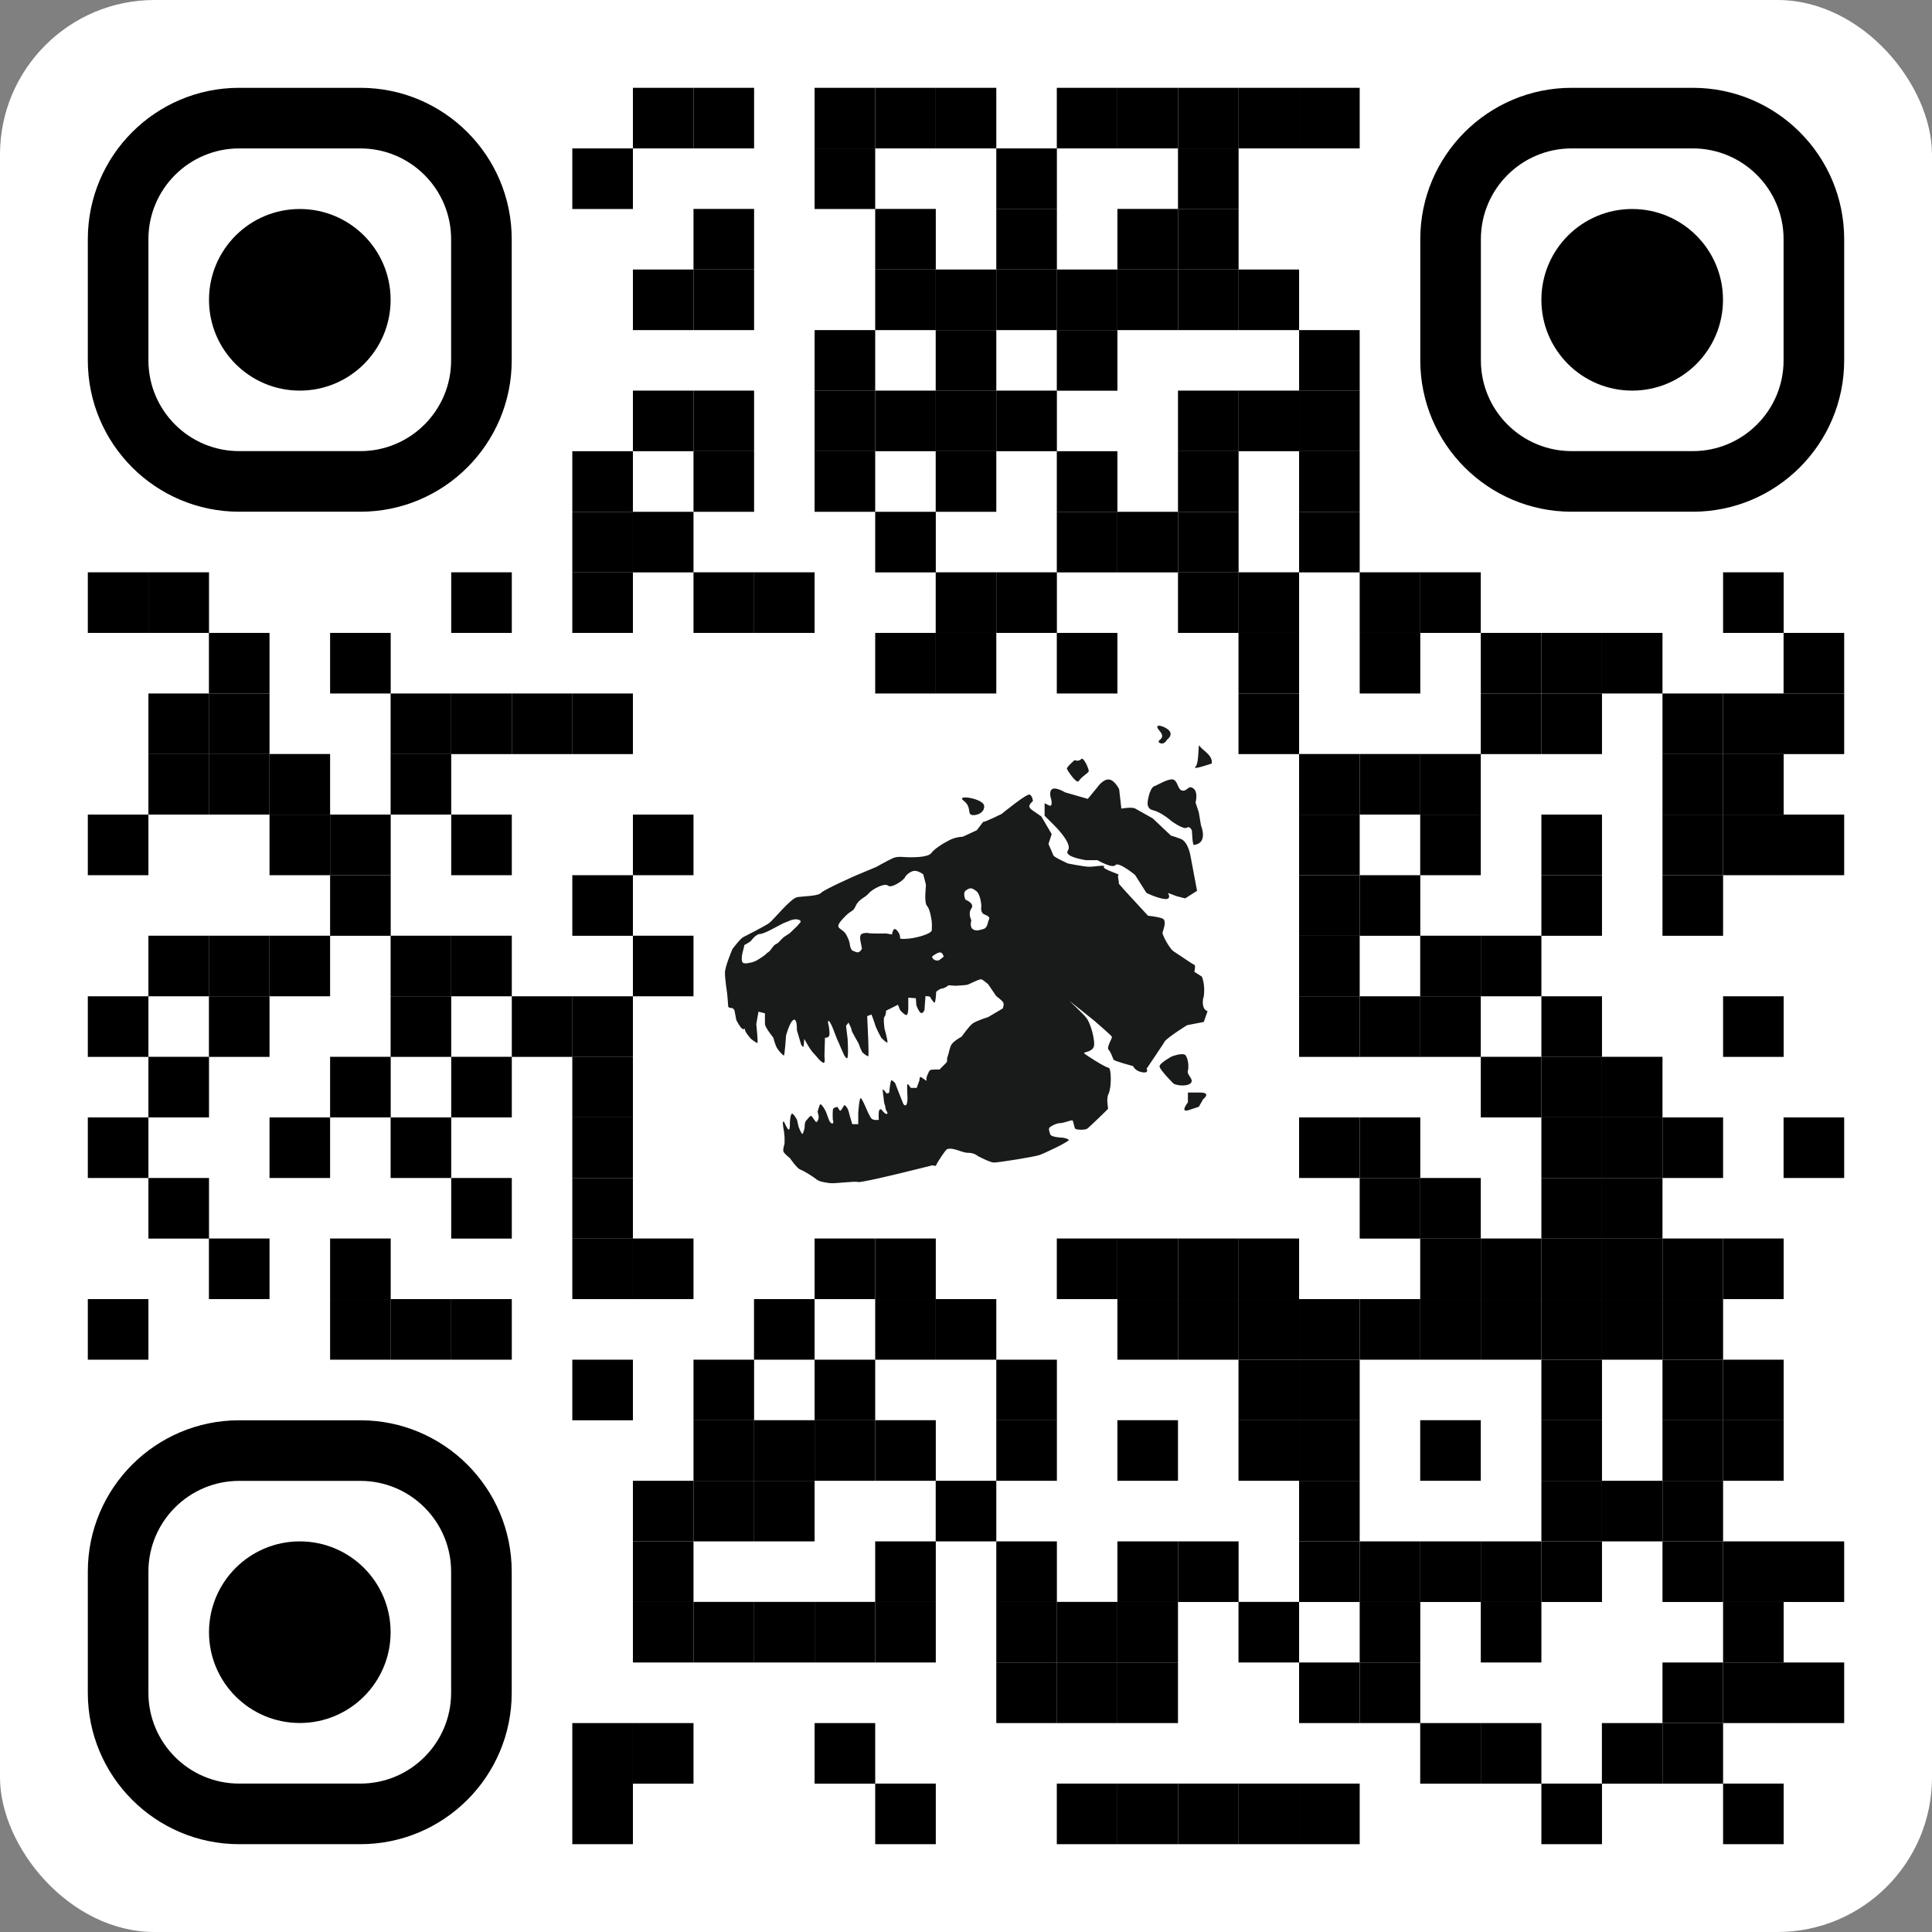 <?xml version="1.0" encoding="UTF-8"?>
<svg xmlns="http://www.w3.org/2000/svg" xmlns:xlink="http://www.w3.org/1999/xlink" id="Layer_1" viewBox="0 0 220 220">
  <rect x="0" y="0" width="220" height="220" fill="#808080" stroke="none"/>
  <defs>
    <style>.cls-1{fill:none;}.cls-1,.cls-2,.cls-3,.cls-4,.cls-5,.cls-6,.cls-7,.cls-8,.cls-9,.cls-10,.cls-11,.cls-12,.cls-13,.cls-14,.cls-15,.cls-16,.cls-17,.cls-18,.cls-19,.cls-20,.cls-21,.cls-22,.cls-23,.cls-24,.cls-25,.cls-26,.cls-27,.cls-28,.cls-29,.cls-30,.cls-31,.cls-32,.cls-33,.cls-34,.cls-35,.cls-36,.cls-37,.cls-38,.cls-39,.cls-40,.cls-41,.cls-42,.cls-43,.cls-44,.cls-45,.cls-46,.cls-47,.cls-48,.cls-49,.cls-50,.cls-51,.cls-52,.cls-53,.cls-54,.cls-55,.cls-56,.cls-57,.cls-58,.cls-59,.cls-60,.cls-61,.cls-62,.cls-63,.cls-64,.cls-65,.cls-66,.cls-67,.cls-68,.cls-69,.cls-70,.cls-71,.cls-72,.cls-73,.cls-74,.cls-75,.cls-76,.cls-77,.cls-78,.cls-79,.cls-80,.cls-81,.cls-82,.cls-83,.cls-84,.cls-85,.cls-86,.cls-87,.cls-88,.cls-89,.cls-90,.cls-91,.cls-92,.cls-93,.cls-94,.cls-95,.cls-96,.cls-97,.cls-98,.cls-99,.cls-100,.cls-101,.cls-102,.cls-103,.cls-104,.cls-105,.cls-106,.cls-107,.cls-108,.cls-109,.cls-110,.cls-111,.cls-112,.cls-113,.cls-114,.cls-115,.cls-116,.cls-117,.cls-118,.cls-119,.cls-120,.cls-121,.cls-122,.cls-123,.cls-124,.cls-125,.cls-126,.cls-127,.cls-128,.cls-129,.cls-130,.cls-131,.cls-132,.cls-133,.cls-134,.cls-135,.cls-136,.cls-137,.cls-138,.cls-139,.cls-140,.cls-141,.cls-142,.cls-143,.cls-144,.cls-145,.cls-146,.cls-147,.cls-148,.cls-149,.cls-150,.cls-151,.cls-152,.cls-153,.cls-154,.cls-155,.cls-156,.cls-157,.cls-158,.cls-159,.cls-160,.cls-161,.cls-162,.cls-163,.cls-164,.cls-165,.cls-166,.cls-167,.cls-168,.cls-169,.cls-170,.cls-171,.cls-172,.cls-173,.cls-174,.cls-175,.cls-176,.cls-177,.cls-178,.cls-179,.cls-180,.cls-181,.cls-182,.cls-183,.cls-184,.cls-185,.cls-186,.cls-187,.cls-188,.cls-189,.cls-190,.cls-191,.cls-192,.cls-193,.cls-194,.cls-195,.cls-196,.cls-197,.cls-198,.cls-199,.cls-200,.cls-201,.cls-202,.cls-203,.cls-204,.cls-205,.cls-206,.cls-207,.cls-208,.cls-209,.cls-210,.cls-211,.cls-212,.cls-213,.cls-214,.cls-215,.cls-216,.cls-217,.cls-218,.cls-219,.cls-220,.cls-221,.cls-222,.cls-223,.cls-224,.cls-225,.cls-226,.cls-227,.cls-228,.cls-229,.cls-230,.cls-231,.cls-232,.cls-233,.cls-234,.cls-235,.cls-236,.cls-237,.cls-238,.cls-239,.cls-240,.cls-241,.cls-242,.cls-243,.cls-244,.cls-245,.cls-246,.cls-247,.cls-248,.cls-249,.cls-250,.cls-251,.cls-252,.cls-253,.cls-254,.cls-255,.cls-256,.cls-257,.cls-258,.cls-259,.cls-260,.cls-261,.cls-262,.cls-263,.cls-264,.cls-265,.cls-266,.cls-267,.cls-268,.cls-269,.cls-270,.cls-271,.cls-272,.cls-273,.cls-274{stroke-width:0px;}.cls-2{clip-path:url(#clippath-144);}.cls-2,.cls-3,.cls-4,.cls-5,.cls-6,.cls-7,.cls-8,.cls-9,.cls-10,.cls-11,.cls-12,.cls-13,.cls-14,.cls-15,.cls-16,.cls-17,.cls-18,.cls-19,.cls-20,.cls-21,.cls-22,.cls-23,.cls-24,.cls-25,.cls-26,.cls-27,.cls-28,.cls-29,.cls-30,.cls-31,.cls-32,.cls-33,.cls-34,.cls-35,.cls-36,.cls-37,.cls-38,.cls-39,.cls-40,.cls-41,.cls-42,.cls-43,.cls-44,.cls-45,.cls-46,.cls-47,.cls-48,.cls-49,.cls-50,.cls-51,.cls-52,.cls-53,.cls-54,.cls-55,.cls-56,.cls-57,.cls-58,.cls-59,.cls-60,.cls-61,.cls-62,.cls-63,.cls-64,.cls-65,.cls-66,.cls-67,.cls-68,.cls-69,.cls-70,.cls-71,.cls-72,.cls-73,.cls-74,.cls-75,.cls-76,.cls-77,.cls-78,.cls-79,.cls-80,.cls-81,.cls-82,.cls-83,.cls-84,.cls-85,.cls-86,.cls-87,.cls-88,.cls-89,.cls-90,.cls-91,.cls-92,.cls-93,.cls-94,.cls-95,.cls-96,.cls-97,.cls-98,.cls-99,.cls-100,.cls-101,.cls-102,.cls-103,.cls-104,.cls-105,.cls-106,.cls-107,.cls-108,.cls-109,.cls-110,.cls-111,.cls-112,.cls-113,.cls-114,.cls-115,.cls-116,.cls-117,.cls-118,.cls-119,.cls-120,.cls-121,.cls-122,.cls-123,.cls-124,.cls-125,.cls-126,.cls-127,.cls-128,.cls-129,.cls-130,.cls-131,.cls-132,.cls-133,.cls-134,.cls-135,.cls-136,.cls-137,.cls-138,.cls-139,.cls-140,.cls-141,.cls-142,.cls-143,.cls-144,.cls-145,.cls-146,.cls-147,.cls-148,.cls-149,.cls-150,.cls-151,.cls-152,.cls-153,.cls-154,.cls-155,.cls-156,.cls-157,.cls-158,.cls-159,.cls-160,.cls-161,.cls-162,.cls-163,.cls-164,.cls-165,.cls-166,.cls-167,.cls-168,.cls-169,.cls-170,.cls-171,.cls-172,.cls-173,.cls-275,.cls-175,.cls-176,.cls-177,.cls-178,.cls-179,.cls-180,.cls-181,.cls-182,.cls-183,.cls-184,.cls-185,.cls-186,.cls-187,.cls-188,.cls-189,.cls-190,.cls-191,.cls-192,.cls-193,.cls-194,.cls-195,.cls-196,.cls-197,.cls-198,.cls-199,.cls-200,.cls-201,.cls-202,.cls-203,.cls-204,.cls-205,.cls-206,.cls-207,.cls-208,.cls-209,.cls-210,.cls-211,.cls-212,.cls-213,.cls-214,.cls-215,.cls-216,.cls-217,.cls-218,.cls-219,.cls-220,.cls-221,.cls-222,.cls-223,.cls-224,.cls-225,.cls-226,.cls-227,.cls-228,.cls-229,.cls-230,.cls-231,.cls-232,.cls-233,.cls-234,.cls-235,.cls-236,.cls-237,.cls-238,.cls-239,.cls-240,.cls-241,.cls-242,.cls-243,.cls-244,.cls-245,.cls-246,.cls-247,.cls-248,.cls-249,.cls-250,.cls-251,.cls-252,.cls-253,.cls-254,.cls-255,.cls-256,.cls-257,.cls-258,.cls-259,.cls-260,.cls-261,.cls-262,.cls-263,.cls-264,.cls-265,.cls-266,.cls-267,.cls-268,.cls-269,.cls-270,.cls-271,.cls-272,.cls-273{fill:#000;}.cls-3{clip-path:url(#clippath-158);}.cls-4{clip-path:url(#clippath-157);}.cls-5{clip-path:url(#clippath-146);}.cls-6{clip-path:url(#clippath-142);}.cls-7{clip-path:url(#clippath-149);}.cls-8{clip-path:url(#clippath-141);}.cls-9{clip-path:url(#clippath-148);}.cls-10{clip-path:url(#clippath-145);}.cls-11{clip-path:url(#clippath-143);}.cls-12{clip-path:url(#clippath-140);}.cls-13{clip-path:url(#clippath-147);}.cls-14{clip-path:url(#clippath-153);}.cls-15{clip-path:url(#clippath-154);}.cls-16{clip-path:url(#clippath-263);}.cls-17{clip-path:url(#clippath-260);}.cls-18{clip-path:url(#clippath-268);}.cls-19{clip-path:url(#clippath-269);}.cls-20{clip-path:url(#clippath-266);}.cls-21{clip-path:url(#clippath-267);}.cls-22{clip-path:url(#clippath-261);}.cls-23{clip-path:url(#clippath-264);}.cls-24{clip-path:url(#clippath-265);}.cls-25{clip-path:url(#clippath-262);}.cls-26{clip-path:url(#clippath-184);}.cls-27{clip-path:url(#clippath-180);}.cls-28{clip-path:url(#clippath-199);}.cls-29{clip-path:url(#clippath-198);}.cls-30{clip-path:url(#clippath-185);}.cls-31{clip-path:url(#clippath-182);}.cls-32{clip-path:url(#clippath-186);}.cls-33{clip-path:url(#clippath-187);}.cls-34{clip-path:url(#clippath-183);}.cls-35{clip-path:url(#clippath-189);}.cls-36{clip-path:url(#clippath-181);}.cls-37{clip-path:url(#clippath-188);}.cls-38{clip-path:url(#clippath-194);}.cls-39{clip-path:url(#clippath-197);}.cls-40{clip-path:url(#clippath-191);}.cls-41{clip-path:url(#clippath-190);}.cls-42{clip-path:url(#clippath-192);}.cls-43{clip-path:url(#clippath-195);}.cls-44{clip-path:url(#clippath-196);}.cls-45{clip-path:url(#clippath-193);}.cls-46{clip-path:url(#clippath-120);}.cls-47{clip-path:url(#clippath-122);}.cls-48{clip-path:url(#clippath-129);}.cls-49{clip-path:url(#clippath-126);}.cls-50{clip-path:url(#clippath-128);}.cls-51{clip-path:url(#clippath-121);}.cls-52{clip-path:url(#clippath-125);}.cls-53{clip-path:url(#clippath-127);}.cls-54{clip-path:url(#clippath-123);}.cls-55{clip-path:url(#clippath-124);}.cls-56{clip-path:url(#clippath-105);}.cls-57{clip-path:url(#clippath-164);}.cls-58{clip-path:url(#clippath-165);}.cls-59{clip-path:url(#clippath-167);}.cls-60{clip-path:url(#clippath-169);}.cls-61{clip-path:url(#clippath-163);}.cls-62{clip-path:url(#clippath-168);}.cls-63{clip-path:url(#clippath-162);}.cls-64{clip-path:url(#clippath-102);}.cls-65{clip-path:url(#clippath-103);}.cls-66{clip-path:url(#clippath-100);}.cls-67{clip-path:url(#clippath-109);}.cls-68{clip-path:url(#clippath-104);}.cls-69{clip-path:url(#clippath-107);}.cls-70{clip-path:url(#clippath-106);}.cls-71{clip-path:url(#clippath-108);}.cls-72{clip-path:url(#clippath-101);}.cls-73{clip-path:url(#clippath-166);}.cls-74{clip-path:url(#clippath-178);}.cls-75{clip-path:url(#clippath-172);}.cls-76{clip-path:url(#clippath-173);}.cls-77{clip-path:url(#clippath-179);}.cls-78{clip-path:url(#clippath-170);}.cls-79{clip-path:url(#clippath-175);}.cls-80{clip-path:url(#clippath-177);}.cls-81{clip-path:url(#clippath-176);}.cls-82{clip-path:url(#clippath-174);}.cls-83{clip-path:url(#clippath-138);}.cls-84{clip-path:url(#clippath-136);}.cls-85{clip-path:url(#clippath-139);}.cls-86{clip-path:url(#clippath-131);}.cls-87{clip-path:url(#clippath-130);}.cls-88{clip-path:url(#clippath-134);}.cls-89{clip-path:url(#clippath-137);}.cls-90{clip-path:url(#clippath-133);}.cls-91{clip-path:url(#clippath-132);}.cls-92{clip-path:url(#clippath-135);}.cls-93{clip-path:url(#clippath-171);}.cls-94{clip-path:url(#clippath-113);}.cls-95{clip-path:url(#clippath-119);}.cls-96{clip-path:url(#clippath-115);}.cls-97{clip-path:url(#clippath-110);}.cls-98{clip-path:url(#clippath-114);}.cls-99{clip-path:url(#clippath-117);}.cls-100{clip-path:url(#clippath-118);}.cls-101{clip-path:url(#clippath-116);}.cls-102{clip-path:url(#clippath-112);}.cls-103{clip-path:url(#clippath-111);}.cls-104{clip-path:url(#clippath-160);}.cls-105{clip-path:url(#clippath-161);}.cls-106{clip-path:url(#clippath-152);}.cls-107{clip-path:url(#clippath-151);}.cls-108{clip-path:url(#clippath-159);}.cls-109{clip-path:url(#clippath-155);}.cls-110{clip-path:url(#clippath-150);}.cls-111{clip-path:url(#clippath-156);}.cls-112{clip-path:url(#clippath-252);}.cls-113{clip-path:url(#clippath-253);}.cls-114{clip-path:url(#clippath-245);}.cls-115{clip-path:url(#clippath-254);}.cls-116{clip-path:url(#clippath-240);}.cls-117{clip-path:url(#clippath-249);}.cls-118{clip-path:url(#clippath-248);}.cls-119{clip-path:url(#clippath-246);}.cls-120{clip-path:url(#clippath-247);}.cls-121{clip-path:url(#clippath-223);}.cls-122{clip-path:url(#clippath-257);}.cls-123{clip-path:url(#clippath-255);}.cls-124{clip-path:url(#clippath-224);}.cls-125{clip-path:url(#clippath-250);}.cls-126{clip-path:url(#clippath-259);}.cls-127{clip-path:url(#clippath-258);}.cls-128{clip-path:url(#clippath-256);}.cls-129{clip-path:url(#clippath-210);}.cls-130{clip-path:url(#clippath-212);}.cls-131{clip-path:url(#clippath-211);}.cls-132{clip-path:url(#clippath-218);}.cls-133{clip-path:url(#clippath-219);}.cls-134{clip-path:url(#clippath-217);}.cls-135{clip-path:url(#clippath-213);}.cls-136{clip-path:url(#clippath-214);}.cls-137{clip-path:url(#clippath-216);}.cls-138{clip-path:url(#clippath-215);}.cls-139{clip-path:url(#clippath-232);}.cls-140{clip-path:url(#clippath-203);}.cls-141{clip-path:url(#clippath-202);}.cls-142{clip-path:url(#clippath-230);}.cls-143{clip-path:url(#clippath-200);}.cls-144{clip-path:url(#clippath-234);}.cls-145{clip-path:url(#clippath-233);}.cls-146{clip-path:url(#clippath-237);}.cls-147{clip-path:url(#clippath-239);}.cls-148{clip-path:url(#clippath-231);}.cls-149{clip-path:url(#clippath-236);}.cls-150{clip-path:url(#clippath-235);}.cls-151{clip-path:url(#clippath-238);}.cls-152{clip-path:url(#clippath-204);}.cls-153{clip-path:url(#clippath-207);}.cls-154{clip-path:url(#clippath-206);}.cls-155{clip-path:url(#clippath-209);}.cls-156{clip-path:url(#clippath-208);}.cls-157{clip-path:url(#clippath-201);}.cls-158{clip-path:url(#clippath-205);}.cls-159{clip-path:url(#clippath-241);}.cls-160{clip-path:url(#clippath-243);}.cls-161{clip-path:url(#clippath-242);}.cls-162{clip-path:url(#clippath-244);}.cls-163{clip-path:url(#clippath-226);}.cls-164{clip-path:url(#clippath-227);}.cls-165{clip-path:url(#clippath-225);}.cls-166{clip-path:url(#clippath-220);}.cls-167{clip-path:url(#clippath-228);}.cls-168{clip-path:url(#clippath-229);}.cls-169{clip-path:url(#clippath-221);}.cls-170{clip-path:url(#clippath-222);}.cls-171{clip-path:url(#clippath-251);}.cls-173{clip-path:url(#clippath);}.cls-174{fill:#191a1a;}.cls-175{clip-path:url(#clippath-8);}.cls-176{clip-path:url(#clippath-7);}.cls-177{clip-path:url(#clippath-6);}.cls-178{clip-path:url(#clippath-9);}.cls-179{clip-path:url(#clippath-5);}.cls-180{clip-path:url(#clippath-2);}.cls-181{clip-path:url(#clippath-4);}.cls-182{clip-path:url(#clippath-3);}.cls-183{clip-path:url(#clippath-1);}.cls-184{clip-path:url(#clippath-99);}.cls-185{clip-path:url(#clippath-95);}.cls-186{clip-path:url(#clippath-31);}.cls-187{clip-path:url(#clippath-38);}.cls-188{clip-path:url(#clippath-96);}.cls-189{clip-path:url(#clippath-91);}.cls-190{clip-path:url(#clippath-94);}.cls-191{clip-path:url(#clippath-93);}.cls-192{clip-path:url(#clippath-27);}.cls-193{clip-path:url(#clippath-97);}.cls-194{clip-path:url(#clippath-92);}.cls-195{clip-path:url(#clippath-90);}.cls-196{clip-path:url(#clippath-28);}.cls-197{clip-path:url(#clippath-26);}.cls-198{clip-path:url(#clippath-29);}.cls-199{clip-path:url(#clippath-33);}.cls-200{clip-path:url(#clippath-35);}.cls-201{clip-path:url(#clippath-36);}.cls-202{clip-path:url(#clippath-37);}.cls-203{clip-path:url(#clippath-32);}.cls-204{clip-path:url(#clippath-30);}.cls-205{clip-path:url(#clippath-39);}.cls-206{clip-path:url(#clippath-34);}.cls-207{clip-path:url(#clippath-89);}.cls-208{clip-path:url(#clippath-60);}.cls-209{clip-path:url(#clippath-87);}.cls-210{clip-path:url(#clippath-82);}.cls-211{clip-path:url(#clippath-86);}.cls-212{clip-path:url(#clippath-98);}.cls-213{clip-path:url(#clippath-88);}.cls-214{clip-path:url(#clippath-84);}.cls-215{clip-path:url(#clippath-80);}.cls-216{clip-path:url(#clippath-85);}.cls-217{clip-path:url(#clippath-83);}.cls-218{clip-path:url(#clippath-81);}.cls-219{clip-path:url(#clippath-49);}.cls-220{clip-path:url(#clippath-48);}.cls-221{clip-path:url(#clippath-45);}.cls-222{clip-path:url(#clippath-40);}.cls-223{clip-path:url(#clippath-42);}.cls-224{clip-path:url(#clippath-41);}.cls-225{clip-path:url(#clippath-44);}.cls-226{clip-path:url(#clippath-43);}.cls-227{clip-path:url(#clippath-46);}.cls-228{clip-path:url(#clippath-47);}.cls-229{clip-path:url(#clippath-20);}.cls-230{clip-path:url(#clippath-21);}.cls-231{clip-path:url(#clippath-24);}.cls-232{clip-path:url(#clippath-23);}.cls-233{clip-path:url(#clippath-22);}.cls-234{clip-path:url(#clippath-25);}.cls-235{clip-path:url(#clippath-69);}.cls-236{clip-path:url(#clippath-66);}.cls-237{clip-path:url(#clippath-70);}.cls-238{clip-path:url(#clippath-72);}.cls-239{clip-path:url(#clippath-77);}.cls-240{clip-path:url(#clippath-75);}.cls-241{clip-path:url(#clippath-74);}.cls-242{clip-path:url(#clippath-71);}.cls-243{clip-path:url(#clippath-78);}.cls-244{clip-path:url(#clippath-76);}.cls-245{clip-path:url(#clippath-59);}.cls-246{clip-path:url(#clippath-65);}.cls-247{clip-path:url(#clippath-63);}.cls-248{clip-path:url(#clippath-53);}.cls-249{clip-path:url(#clippath-54);}.cls-250{clip-path:url(#clippath-68);}.cls-251{clip-path:url(#clippath-79);}.cls-252{clip-path:url(#clippath-61);}.cls-253{clip-path:url(#clippath-64);}.cls-254{clip-path:url(#clippath-62);}.cls-255{clip-path:url(#clippath-67);}.cls-256{clip-path:url(#clippath-73);}.cls-257{clip-path:url(#clippath-50);}.cls-258{clip-path:url(#clippath-55);}.cls-259{clip-path:url(#clippath-56);}.cls-260{clip-path:url(#clippath-52);}.cls-261{clip-path:url(#clippath-51);}.cls-262{clip-path:url(#clippath-57);}.cls-263{clip-path:url(#clippath-58);}.cls-264{clip-path:url(#clippath-13);}.cls-265{clip-path:url(#clippath-14);}.cls-266{clip-path:url(#clippath-12);}.cls-267{clip-path:url(#clippath-10);}.cls-268{clip-path:url(#clippath-17);}.cls-269{clip-path:url(#clippath-16);}.cls-270{clip-path:url(#clippath-19);}.cls-271{clip-path:url(#clippath-11);}.cls-272{clip-path:url(#clippath-18);}.cls-273{clip-path:url(#clippath-15);}.cls-274{fill:#fff;}.cls-276{clip-path:url(#clippath-272);}.cls-277{clip-path:url(#clippath-273);}.cls-278{clip-path:url(#clippath-274);}.cls-279{clip-path:url(#clippath-275);}.cls-280{clip-path:url(#clippath-270);}.cls-281{clip-path:url(#clippath-271);}.cls-282{clip-path:url(#clippath-276);}</style>
    <clipPath id="clippath">
      <rect class="cls-172" x="10" y="65.17" width="6.9" height="6.9"></rect>
    </clipPath>
    <clipPath id="clippath-1">
      <rect class="cls-173" x="10" y="92.76" width="6.9" height="6.9"></rect>
    </clipPath>
    <clipPath id="clippath-2">
      <rect class="cls-183" x="10" y="113.45" width="6.9" height="6.9"></rect>
    </clipPath>
    <clipPath id="clippath-3">
      <rect class="cls-180" x="10" y="127.24" width="6.9" height="6.9"></rect>
    </clipPath>
    <clipPath id="clippath-4">
      <rect class="cls-182" x="10" y="147.93" width="6.9" height="6.9"></rect>
    </clipPath>
    <clipPath id="clippath-5">
      <rect class="cls-181" x="16.9" y="65.17" width="6.9" height="6.9"></rect>
    </clipPath>
    <clipPath id="clippath-6">
      <rect class="cls-179" x="16.9" y="78.97" width="6.9" height="6.9"></rect>
    </clipPath>
    <clipPath id="clippath-7">
      <rect class="cls-177" x="16.9" y="85.86" width="6.9" height="6.9"></rect>
    </clipPath>
    <clipPath id="clippath-8">
      <rect class="cls-176" x="16.9" y="106.55" width="6.9" height="6.9"></rect>
    </clipPath>
    <clipPath id="clippath-9">
      <rect class="cls-175" x="16.9" y="120.34" width="6.9" height="6.9"></rect>
    </clipPath>
    <clipPath id="clippath-10">
      <rect class="cls-178" x="16.9" y="134.14" width="6.9" height="6.9"></rect>
    </clipPath>
    <clipPath id="clippath-11">
      <rect class="cls-267" x="23.79" y="72.07" width="6.9" height="6.9"></rect>
    </clipPath>
    <clipPath id="clippath-12">
      <rect class="cls-271" x="23.79" y="78.97" width="6.9" height="6.9"></rect>
    </clipPath>
    <clipPath id="clippath-13">
      <rect class="cls-266" x="23.79" y="85.86" width="6.9" height="6.9"></rect>
    </clipPath>
    <clipPath id="clippath-14">
      <rect class="cls-264" x="23.79" y="106.55" width="6.9" height="6.9"></rect>
    </clipPath>
    <clipPath id="clippath-15">
      <rect class="cls-265" x="23.79" y="113.45" width="6.9" height="6.9"></rect>
    </clipPath>
    <clipPath id="clippath-16">
      <rect class="cls-273" x="23.79" y="141.03" width="6.9" height="6.9"></rect>
    </clipPath>
    <clipPath id="clippath-17">
      <rect class="cls-269" x="30.69" y="85.86" width="6.9" height="6.9"></rect>
    </clipPath>
    <clipPath id="clippath-18">
      <rect class="cls-268" x="30.69" y="92.76" width="6.9" height="6.9"></rect>
    </clipPath>
    <clipPath id="clippath-19">
      <rect class="cls-272" x="30.69" y="106.55" width="6.9" height="6.9"></rect>
    </clipPath>
    <clipPath id="clippath-20">
      <rect class="cls-270" x="30.69" y="127.24" width="6.9" height="6.9"></rect>
    </clipPath>
    <clipPath id="clippath-21">
      <rect class="cls-229" x="37.59" y="72.07" width="6.9" height="6.9"></rect>
    </clipPath>
    <clipPath id="clippath-22">
      <rect class="cls-230" x="37.59" y="92.76" width="6.9" height="6.9"></rect>
    </clipPath>
    <clipPath id="clippath-23">
      <rect class="cls-233" x="37.59" y="99.66" width="6.9" height="6.9"></rect>
    </clipPath>
    <clipPath id="clippath-24">
      <rect class="cls-232" x="37.59" y="120.34" width="6.9" height="6.9"></rect>
    </clipPath>
    <clipPath id="clippath-25">
      <rect class="cls-231" x="37.59" y="141.03" width="6.9" height="6.9"></rect>
    </clipPath>
    <clipPath id="clippath-26">
      <rect class="cls-234" x="37.59" y="147.93" width="6.9" height="6.9"></rect>
    </clipPath>
    <clipPath id="clippath-27">
      <rect class="cls-197" x="44.48" y="78.97" width="6.9" height="6.9"></rect>
    </clipPath>
    <clipPath id="clippath-28">
      <rect class="cls-192" x="44.48" y="85.86" width="6.9" height="6.9"></rect>
    </clipPath>
    <clipPath id="clippath-29">
      <rect class="cls-196" x="44.48" y="106.55" width="6.9" height="6.9"></rect>
    </clipPath>
    <clipPath id="clippath-30">
      <rect class="cls-198" x="44.48" y="113.45" width="6.9" height="6.9"></rect>
    </clipPath>
    <clipPath id="clippath-31">
      <rect class="cls-204" x="44.48" y="127.24" width="6.9" height="6.9"></rect>
    </clipPath>
    <clipPath id="clippath-32">
      <rect class="cls-186" x="44.48" y="147.93" width="6.9" height="6.9"></rect>
    </clipPath>
    <clipPath id="clippath-33">
      <rect class="cls-203" x="51.38" y="65.17" width="6.9" height="6.9"></rect>
    </clipPath>
    <clipPath id="clippath-34">
      <rect class="cls-199" x="51.38" y="78.97" width="6.9" height="6.9"></rect>
    </clipPath>
    <clipPath id="clippath-35">
      <rect class="cls-206" x="51.38" y="92.76" width="6.9" height="6.9"></rect>
    </clipPath>
    <clipPath id="clippath-36">
      <rect class="cls-200" x="51.38" y="106.55" width="6.9" height="6.9"></rect>
    </clipPath>
    <clipPath id="clippath-37">
      <rect class="cls-201" x="51.38" y="120.34" width="6.9" height="6.9"></rect>
    </clipPath>
    <clipPath id="clippath-38">
      <rect class="cls-202" x="51.38" y="134.14" width="6.9" height="6.9"></rect>
    </clipPath>
    <clipPath id="clippath-39">
      <rect class="cls-187" x="51.38" y="147.93" width="6.9" height="6.9"></rect>
    </clipPath>
    <clipPath id="clippath-40">
      <rect class="cls-205" x="58.28" y="78.97" width="6.9" height="6.9"></rect>
    </clipPath>
    <clipPath id="clippath-41">
      <rect class="cls-222" x="58.28" y="113.45" width="6.9" height="6.9"></rect>
    </clipPath>
    <clipPath id="clippath-42">
      <rect class="cls-224" x="65.17" y="16.9" width="6.9" height="6.9"></rect>
    </clipPath>
    <clipPath id="clippath-43">
      <rect class="cls-223" x="65.17" y="51.38" width="6.9" height="6.9"></rect>
    </clipPath>
    <clipPath id="clippath-44">
      <rect class="cls-226" x="65.17" y="58.28" width="6.9" height="6.9"></rect>
    </clipPath>
    <clipPath id="clippath-45">
      <rect class="cls-225" x="65.17" y="65.17" width="6.9" height="6.9"></rect>
    </clipPath>
    <clipPath id="clippath-46">
      <rect class="cls-221" x="65.17" y="78.97" width="6.9" height="6.9"></rect>
    </clipPath>
    <clipPath id="clippath-47">
      <rect class="cls-227" x="65.17" y="99.66" width="6.9" height="6.9"></rect>
    </clipPath>
    <clipPath id="clippath-48">
      <rect class="cls-228" x="65.17" y="113.45" width="6.9" height="6.9"></rect>
    </clipPath>
    <clipPath id="clippath-49">
      <rect class="cls-220" x="65.17" y="120.34" width="6.9" height="6.9"></rect>
    </clipPath>
    <clipPath id="clippath-50">
      <rect class="cls-219" x="65.17" y="127.24" width="6.9" height="6.9"></rect>
    </clipPath>
    <clipPath id="clippath-51">
      <rect class="cls-257" x="65.17" y="134.14" width="6.9" height="6.9"></rect>
    </clipPath>
    <clipPath id="clippath-52">
      <rect class="cls-261" x="65.17" y="141.03" width="6.9" height="6.9"></rect>
    </clipPath>
    <clipPath id="clippath-53">
      <rect class="cls-260" x="65.17" y="154.83" width="6.9" height="6.9"></rect>
    </clipPath>
    <clipPath id="clippath-54">
      <rect class="cls-248" x="65.17" y="196.21" width="6.9" height="6.9"></rect>
    </clipPath>
    <clipPath id="clippath-55">
      <rect class="cls-249" x="65.17" y="203.1" width="6.9" height="6.9"></rect>
    </clipPath>
    <clipPath id="clippath-56">
      <rect class="cls-258" x="72.07" y="10" width="6.9" height="6.9"></rect>
    </clipPath>
    <clipPath id="clippath-57">
      <rect class="cls-259" x="72.07" y="30.69" width="6.9" height="6.9"></rect>
    </clipPath>
    <clipPath id="clippath-58">
      <rect class="cls-262" x="72.07" y="44.48" width="6.9" height="6.9"></rect>
    </clipPath>
    <clipPath id="clippath-59">
      <rect class="cls-263" x="72.07" y="58.28" width="6.9" height="6.9"></rect>
    </clipPath>
    <clipPath id="clippath-60">
      <rect class="cls-245" x="72.07" y="92.76" width="6.9" height="6.9"></rect>
    </clipPath>
    <clipPath id="clippath-61">
      <rect class="cls-208" x="72.07" y="106.55" width="6.9" height="6.9"></rect>
    </clipPath>
    <clipPath id="clippath-62">
      <rect class="cls-252" x="72.07" y="141.03" width="6.9" height="6.9"></rect>
    </clipPath>
    <clipPath id="clippath-63">
      <rect class="cls-254" x="72.07" y="168.62" width="6.9" height="6.9"></rect>
    </clipPath>
    <clipPath id="clippath-64">
      <rect class="cls-247" x="72.07" y="175.52" width="6.9" height="6.9"></rect>
    </clipPath>
    <clipPath id="clippath-65">
      <rect class="cls-253" x="72.07" y="182.41" width="6.9" height="6.9"></rect>
    </clipPath>
    <clipPath id="clippath-66">
      <rect class="cls-246" x="72.07" y="196.21" width="6.9" height="6.9"></rect>
    </clipPath>
    <clipPath id="clippath-67">
      <rect class="cls-236" x="78.97" y="10" width="6.9" height="6.9"></rect>
    </clipPath>
    <clipPath id="clippath-68">
      <rect class="cls-255" x="78.97" y="23.79" width="6.9" height="6.9"></rect>
    </clipPath>
    <clipPath id="clippath-69">
      <rect class="cls-250" x="78.97" y="30.69" width="6.9" height="6.9"></rect>
    </clipPath>
    <clipPath id="clippath-70">
      <rect class="cls-235" x="78.97" y="44.48" width="6.9" height="6.9"></rect>
    </clipPath>
    <clipPath id="clippath-71">
      <rect class="cls-237" x="78.97" y="51.38" width="6.9" height="6.9"></rect>
    </clipPath>
    <clipPath id="clippath-72">
      <rect class="cls-242" x="78.97" y="65.17" width="6.9" height="6.9"></rect>
    </clipPath>
    <clipPath id="clippath-73">
      <rect class="cls-238" x="78.97" y="154.83" width="6.9" height="6.9"></rect>
    </clipPath>
    <clipPath id="clippath-74">
      <rect class="cls-256" x="78.97" y="161.72" width="6.9" height="6.9"></rect>
    </clipPath>
    <clipPath id="clippath-75">
      <rect class="cls-241" x="78.97" y="168.62" width="6.9" height="6.9"></rect>
    </clipPath>
    <clipPath id="clippath-76">
      <rect class="cls-240" x="78.97" y="182.41" width="6.9" height="6.9"></rect>
    </clipPath>
    <clipPath id="clippath-77">
      <rect class="cls-244" x="85.86" y="65.17" width="6.9" height="6.9"></rect>
    </clipPath>
    <clipPath id="clippath-78">
      <rect class="cls-239" x="85.86" y="147.93" width="6.9" height="6.9"></rect>
    </clipPath>
    <clipPath id="clippath-79">
      <rect class="cls-243" x="85.86" y="161.72" width="6.9" height="6.9"></rect>
    </clipPath>
    <clipPath id="clippath-80">
      <rect class="cls-251" x="85.86" y="168.62" width="6.9" height="6.9"></rect>
    </clipPath>
    <clipPath id="clippath-81">
      <rect class="cls-215" x="85.86" y="182.41" width="6.9" height="6.9"></rect>
    </clipPath>
    <clipPath id="clippath-82">
      <rect class="cls-218" x="92.76" y="10" width="6.9" height="6.9"></rect>
    </clipPath>
    <clipPath id="clippath-83">
      <rect class="cls-210" x="92.76" y="16.9" width="6.9" height="6.9"></rect>
    </clipPath>
    <clipPath id="clippath-84">
      <rect class="cls-217" x="92.76" y="37.59" width="6.9" height="6.9"></rect>
    </clipPath>
    <clipPath id="clippath-85">
      <rect class="cls-214" x="92.76" y="44.48" width="6.9" height="6.9"></rect>
    </clipPath>
    <clipPath id="clippath-86">
      <rect class="cls-216" x="92.76" y="51.38" width="6.9" height="6.9"></rect>
    </clipPath>
    <clipPath id="clippath-87">
      <rect class="cls-211" x="92.76" y="141.03" width="6.9" height="6.9"></rect>
    </clipPath>
    <clipPath id="clippath-88">
      <rect class="cls-209" x="92.76" y="154.83" width="6.9" height="6.9"></rect>
    </clipPath>
    <clipPath id="clippath-89">
      <rect class="cls-213" x="92.76" y="161.72" width="6.9" height="6.9"></rect>
    </clipPath>
    <clipPath id="clippath-90">
      <rect class="cls-207" x="92.76" y="182.41" width="6.9" height="6.9"></rect>
    </clipPath>
    <clipPath id="clippath-91">
      <rect class="cls-195" x="92.76" y="196.21" width="6.9" height="6.9"></rect>
    </clipPath>
    <clipPath id="clippath-92">
      <rect class="cls-189" x="99.66" y="10" width="6.9" height="6.9"></rect>
    </clipPath>
    <clipPath id="clippath-93">
      <rect class="cls-194" x="99.66" y="23.79" width="6.9" height="6.9"></rect>
    </clipPath>
    <clipPath id="clippath-94">
      <rect class="cls-191" x="99.66" y="30.69" width="6.9" height="6.9"></rect>
    </clipPath>
    <clipPath id="clippath-95">
      <rect class="cls-190" x="99.66" y="44.48" width="6.9" height="6.9"></rect>
    </clipPath>
    <clipPath id="clippath-96">
      <rect class="cls-185" x="99.66" y="58.28" width="6.9" height="6.9"></rect>
    </clipPath>
    <clipPath id="clippath-97">
      <rect class="cls-188" x="99.66" y="72.07" width="6.9" height="6.9"></rect>
    </clipPath>
    <clipPath id="clippath-98">
      <rect class="cls-193" x="99.66" y="141.03" width="6.9" height="6.9"></rect>
    </clipPath>
    <clipPath id="clippath-99">
      <rect class="cls-212" x="99.66" y="147.93" width="6.9" height="6.9"></rect>
    </clipPath>
    <clipPath id="clippath-100">
      <rect class="cls-184" x="99.66" y="161.72" width="6.9" height="6.9"></rect>
    </clipPath>
    <clipPath id="clippath-101">
      <rect class="cls-66" x="99.66" y="175.52" width="6.9" height="6.9"></rect>
    </clipPath>
    <clipPath id="clippath-102">
      <rect class="cls-72" x="99.66" y="182.41" width="6.9" height="6.9"></rect>
    </clipPath>
    <clipPath id="clippath-103">
      <rect class="cls-64" x="99.66" y="203.1" width="6.9" height="6.9"></rect>
    </clipPath>
    <clipPath id="clippath-104">
      <rect class="cls-65" x="106.55" y="10" width="6.9" height="6.9"></rect>
    </clipPath>
    <clipPath id="clippath-105">
      <rect class="cls-68" x="106.55" y="30.69" width="6.9" height="6.9"></rect>
    </clipPath>
    <clipPath id="clippath-106">
      <rect class="cls-56" x="106.55" y="37.59" width="6.9" height="6.9"></rect>
    </clipPath>
    <clipPath id="clippath-107">
      <rect class="cls-70" x="106.55" y="44.48" width="6.9" height="6.9"></rect>
    </clipPath>
    <clipPath id="clippath-108">
      <rect class="cls-69" x="106.55" y="51.38" width="6.9" height="6.9"></rect>
    </clipPath>
    <clipPath id="clippath-109">
      <rect class="cls-71" x="106.55" y="65.17" width="6.9" height="6.9"></rect>
    </clipPath>
    <clipPath id="clippath-110">
      <rect class="cls-67" x="106.55" y="72.07" width="6.9" height="6.9"></rect>
    </clipPath>
    <clipPath id="clippath-111">
      <rect class="cls-97" x="106.55" y="147.93" width="6.9" height="6.9"></rect>
    </clipPath>
    <clipPath id="clippath-112">
      <rect class="cls-103" x="106.55" y="168.62" width="6.9" height="6.9"></rect>
    </clipPath>
    <clipPath id="clippath-113">
      <rect class="cls-102" x="113.45" y="16.9" width="6.9" height="6.9"></rect>
    </clipPath>
    <clipPath id="clippath-114">
      <rect class="cls-94" x="113.45" y="23.79" width="6.9" height="6.9"></rect>
    </clipPath>
    <clipPath id="clippath-115">
      <rect class="cls-98" x="113.45" y="30.69" width="6.9" height="6.9"></rect>
    </clipPath>
    <clipPath id="clippath-116">
      <rect class="cls-96" x="113.45" y="44.48" width="6.9" height="6.9"></rect>
    </clipPath>
    <clipPath id="clippath-117">
      <rect class="cls-101" x="113.45" y="65.17" width="6.9" height="6.9"></rect>
    </clipPath>
    <clipPath id="clippath-118">
      <rect class="cls-99" x="113.45" y="154.83" width="6.9" height="6.9"></rect>
    </clipPath>
    <clipPath id="clippath-119">
      <rect class="cls-100" x="113.45" y="161.72" width="6.9" height="6.9"></rect>
    </clipPath>
    <clipPath id="clippath-120">
      <rect class="cls-95" x="113.45" y="175.52" width="6.9" height="6.9"></rect>
    </clipPath>
    <clipPath id="clippath-121">
      <rect class="cls-46" x="113.45" y="182.41" width="6.9" height="6.9"></rect>
    </clipPath>
    <clipPath id="clippath-122">
      <rect class="cls-51" x="113.45" y="189.31" width="6.9" height="6.9"></rect>
    </clipPath>
    <clipPath id="clippath-123">
      <rect class="cls-47" x="120.34" y="10" width="6.9" height="6.9"></rect>
    </clipPath>
    <clipPath id="clippath-124">
      <rect class="cls-54" x="120.34" y="30.69" width="6.9" height="6.9"></rect>
    </clipPath>
    <clipPath id="clippath-125">
      <rect class="cls-55" x="120.34" y="37.59" width="6.9" height="6.9"></rect>
    </clipPath>
    <clipPath id="clippath-126">
      <rect class="cls-52" x="120.34" y="51.38" width="6.9" height="6.9"></rect>
    </clipPath>
    <clipPath id="clippath-127">
      <rect class="cls-49" x="120.34" y="58.28" width="6.9" height="6.9"></rect>
    </clipPath>
    <clipPath id="clippath-128">
      <rect class="cls-53" x="120.34" y="72.07" width="6.9" height="6.9"></rect>
    </clipPath>
    <clipPath id="clippath-129">
      <rect class="cls-50" x="120.34" y="141.03" width="6.9" height="6.9"></rect>
    </clipPath>
    <clipPath id="clippath-130">
      <rect class="cls-48" x="120.34" y="182.41" width="6.9" height="6.9"></rect>
    </clipPath>
    <clipPath id="clippath-131">
      <rect class="cls-87" x="120.34" y="189.31" width="6.9" height="6.9"></rect>
    </clipPath>
    <clipPath id="clippath-132">
      <rect class="cls-86" x="120.34" y="203.1" width="6.9" height="6.9"></rect>
    </clipPath>
    <clipPath id="clippath-133">
      <rect class="cls-91" x="127.24" y="10" width="6.9" height="6.9"></rect>
    </clipPath>
    <clipPath id="clippath-134">
      <rect class="cls-90" x="127.24" y="23.79" width="6.9" height="6.9"></rect>
    </clipPath>
    <clipPath id="clippath-135">
      <rect class="cls-88" x="127.24" y="30.69" width="6.9" height="6.9"></rect>
    </clipPath>
    <clipPath id="clippath-136">
      <rect class="cls-92" x="127.24" y="58.28" width="6.9" height="6.9"></rect>
    </clipPath>
    <clipPath id="clippath-137">
      <rect class="cls-84" x="127.24" y="141.03" width="6.9" height="6.9"></rect>
    </clipPath>
    <clipPath id="clippath-138">
      <rect class="cls-89" x="127.24" y="147.93" width="6.9" height="6.9"></rect>
    </clipPath>
    <clipPath id="clippath-139">
      <rect class="cls-83" x="127.24" y="161.72" width="6.9" height="6.9"></rect>
    </clipPath>
    <clipPath id="clippath-140">
      <rect class="cls-85" x="127.24" y="175.52" width="6.9" height="6.9"></rect>
    </clipPath>
    <clipPath id="clippath-141">
      <rect class="cls-12" x="127.24" y="182.41" width="6.9" height="6.9"></rect>
    </clipPath>
    <clipPath id="clippath-142">
      <rect class="cls-8" x="127.24" y="189.31" width="6.9" height="6.9"></rect>
    </clipPath>
    <clipPath id="clippath-143">
      <rect class="cls-6" x="127.24" y="203.1" width="6.9" height="6.9"></rect>
    </clipPath>
    <clipPath id="clippath-144">
      <rect class="cls-11" x="134.14" y="10" width="6.9" height="6.9"></rect>
    </clipPath>
    <clipPath id="clippath-145">
      <rect class="cls-2" x="134.14" y="16.9" width="6.9" height="6.9"></rect>
    </clipPath>
    <clipPath id="clippath-146">
      <rect class="cls-10" x="134.14" y="23.79" width="6.9" height="6.9"></rect>
    </clipPath>
    <clipPath id="clippath-147">
      <rect class="cls-5" x="134.14" y="30.69" width="6.9" height="6.9"></rect>
    </clipPath>
    <clipPath id="clippath-148">
      <rect class="cls-13" x="134.14" y="44.48" width="6.9" height="6.9"></rect>
    </clipPath>
    <clipPath id="clippath-149">
      <rect class="cls-9" x="134.14" y="51.38" width="6.9" height="6.9"></rect>
    </clipPath>
    <clipPath id="clippath-150">
      <rect class="cls-7" x="134.14" y="58.28" width="6.9" height="6.9"></rect>
    </clipPath>
    <clipPath id="clippath-151">
      <rect class="cls-110" x="134.14" y="65.17" width="6.9" height="6.9"></rect>
    </clipPath>
    <clipPath id="clippath-152">
      <rect class="cls-107" x="134.14" y="141.03" width="6.9" height="6.9"></rect>
    </clipPath>
    <clipPath id="clippath-153">
      <rect class="cls-106" x="134.14" y="147.93" width="6.9" height="6.9"></rect>
    </clipPath>
    <clipPath id="clippath-154">
      <rect class="cls-14" x="134.14" y="175.52" width="6.9" height="6.9"></rect>
    </clipPath>
    <clipPath id="clippath-155">
      <rect class="cls-15" x="134.14" y="203.1" width="6.9" height="6.9"></rect>
    </clipPath>
    <clipPath id="clippath-156">
      <rect class="cls-109" x="141.03" y="10" width="6.9" height="6.9"></rect>
    </clipPath>
    <clipPath id="clippath-157">
      <rect class="cls-111" x="141.03" y="30.69" width="6.9" height="6.9"></rect>
    </clipPath>
    <clipPath id="clippath-158">
      <rect class="cls-4" x="141.03" y="44.48" width="6.9" height="6.9"></rect>
    </clipPath>
    <clipPath id="clippath-159">
      <rect class="cls-3" x="141.03" y="65.17" width="6.9" height="6.9"></rect>
    </clipPath>
    <clipPath id="clippath-160">
      <rect class="cls-108" x="141.03" y="72.07" width="6.9" height="6.9"></rect>
    </clipPath>
    <clipPath id="clippath-161">
      <rect class="cls-104" x="141.03" y="78.97" width="6.9" height="6.9"></rect>
    </clipPath>
    <clipPath id="clippath-162">
      <rect class="cls-105" x="141.03" y="141.03" width="6.9" height="6.9"></rect>
    </clipPath>
    <clipPath id="clippath-163">
      <rect class="cls-63" x="141.03" y="147.93" width="6.9" height="6.9"></rect>
    </clipPath>
    <clipPath id="clippath-164">
      <rect class="cls-61" x="141.03" y="154.83" width="6.9" height="6.9"></rect>
    </clipPath>
    <clipPath id="clippath-165">
      <rect class="cls-57" x="141.03" y="161.72" width="6.9" height="6.9"></rect>
    </clipPath>
    <clipPath id="clippath-166">
      <rect class="cls-58" x="141.03" y="182.41" width="6.9" height="6.9"></rect>
    </clipPath>
    <clipPath id="clippath-167">
      <rect class="cls-73" x="141.03" y="203.1" width="6.9" height="6.9"></rect>
    </clipPath>
    <clipPath id="clippath-168">
      <rect class="cls-59" x="147.93" y="10" width="6.9" height="6.9"></rect>
    </clipPath>
    <clipPath id="clippath-169">
      <rect class="cls-62" x="147.93" y="37.59" width="6.9" height="6.9"></rect>
    </clipPath>
    <clipPath id="clippath-170">
      <rect class="cls-60" x="147.93" y="44.48" width="6.9" height="6.9"></rect>
    </clipPath>
    <clipPath id="clippath-171">
      <rect class="cls-78" x="147.93" y="51.38" width="6.9" height="6.9"></rect>
    </clipPath>
    <clipPath id="clippath-172">
      <rect class="cls-93" x="147.93" y="58.28" width="6.9" height="6.9"></rect>
    </clipPath>
    <clipPath id="clippath-173">
      <rect class="cls-75" x="147.93" y="85.86" width="6.9" height="6.9"></rect>
    </clipPath>
    <clipPath id="clippath-174">
      <rect class="cls-76" x="147.93" y="92.76" width="6.9" height="6.9"></rect>
    </clipPath>
    <clipPath id="clippath-175">
      <rect class="cls-82" x="147.93" y="99.66" width="6.9" height="6.9"></rect>
    </clipPath>
    <clipPath id="clippath-176">
      <rect class="cls-79" x="147.93" y="106.55" width="6.9" height="6.9"></rect>
    </clipPath>
    <clipPath id="clippath-177">
      <rect class="cls-81" x="147.93" y="113.45" width="6.9" height="6.9"></rect>
    </clipPath>
    <clipPath id="clippath-178">
      <rect class="cls-80" x="147.93" y="127.24" width="6.9" height="6.9"></rect>
    </clipPath>
    <clipPath id="clippath-179">
      <rect class="cls-74" x="147.93" y="147.93" width="6.9" height="6.9"></rect>
    </clipPath>
    <clipPath id="clippath-180">
      <rect class="cls-77" x="147.93" y="154.83" width="6.9" height="6.9"></rect>
    </clipPath>
    <clipPath id="clippath-181">
      <rect class="cls-27" x="147.93" y="161.72" width="6.9" height="6.9"></rect>
    </clipPath>
    <clipPath id="clippath-182">
      <rect class="cls-36" x="147.93" y="168.62" width="6.9" height="6.9"></rect>
    </clipPath>
    <clipPath id="clippath-183">
      <rect class="cls-31" x="147.93" y="175.52" width="6.9" height="6.9"></rect>
    </clipPath>
    <clipPath id="clippath-184">
      <rect class="cls-34" x="147.93" y="189.31" width="6.9" height="6.9"></rect>
    </clipPath>
    <clipPath id="clippath-185">
      <rect class="cls-26" x="147.93" y="203.1" width="6.9" height="6.9"></rect>
    </clipPath>
    <clipPath id="clippath-186">
      <rect class="cls-30" x="154.83" y="65.17" width="6.9" height="6.9"></rect>
    </clipPath>
    <clipPath id="clippath-187">
      <rect class="cls-32" x="154.83" y="72.07" width="6.9" height="6.9"></rect>
    </clipPath>
    <clipPath id="clippath-188">
      <rect class="cls-33" x="154.83" y="85.86" width="6.9" height="6.9"></rect>
    </clipPath>
    <clipPath id="clippath-189">
      <rect class="cls-37" x="154.83" y="99.66" width="6.9" height="6.9"></rect>
    </clipPath>
    <clipPath id="clippath-190">
      <rect class="cls-35" x="154.83" y="113.45" width="6.9" height="6.9"></rect>
    </clipPath>
    <clipPath id="clippath-191">
      <rect class="cls-41" x="154.83" y="127.24" width="6.9" height="6.9"></rect>
    </clipPath>
    <clipPath id="clippath-192">
      <rect class="cls-40" x="154.83" y="134.14" width="6.9" height="6.9"></rect>
    </clipPath>
    <clipPath id="clippath-193">
      <rect class="cls-42" x="154.83" y="147.93" width="6.9" height="6.9"></rect>
    </clipPath>
    <clipPath id="clippath-194">
      <rect class="cls-45" x="154.83" y="175.52" width="6.9" height="6.9"></rect>
    </clipPath>
    <clipPath id="clippath-195">
      <rect class="cls-38" x="154.83" y="182.41" width="6.9" height="6.9"></rect>
    </clipPath>
    <clipPath id="clippath-196">
      <rect class="cls-43" x="154.83" y="189.31" width="6.9" height="6.9"></rect>
    </clipPath>
    <clipPath id="clippath-197">
      <rect class="cls-44" x="161.72" y="65.17" width="6.9" height="6.9"></rect>
    </clipPath>
    <clipPath id="clippath-198">
      <rect class="cls-39" x="161.72" y="85.86" width="6.9" height="6.9"></rect>
    </clipPath>
    <clipPath id="clippath-199">
      <rect class="cls-29" x="161.72" y="92.76" width="6.9" height="6.9"></rect>
    </clipPath>
    <clipPath id="clippath-200">
      <rect class="cls-28" x="161.72" y="106.55" width="6.9" height="6.9"></rect>
    </clipPath>
    <clipPath id="clippath-201">
      <rect class="cls-143" x="161.72" y="113.45" width="6.9" height="6.9"></rect>
    </clipPath>
    <clipPath id="clippath-202">
      <rect class="cls-157" x="161.72" y="134.14" width="6.9" height="6.9"></rect>
    </clipPath>
    <clipPath id="clippath-203">
      <rect class="cls-141" x="161.72" y="141.03" width="6.9" height="6.9"></rect>
    </clipPath>
    <clipPath id="clippath-204">
      <rect class="cls-140" x="161.72" y="147.93" width="6.9" height="6.9"></rect>
    </clipPath>
    <clipPath id="clippath-205">
      <rect class="cls-152" x="161.72" y="161.72" width="6.9" height="6.9"></rect>
    </clipPath>
    <clipPath id="clippath-206">
      <rect class="cls-158" x="161.72" y="175.52" width="6.9" height="6.9"></rect>
    </clipPath>
    <clipPath id="clippath-207">
      <rect class="cls-154" x="161.72" y="196.21" width="6.9" height="6.9"></rect>
    </clipPath>
    <clipPath id="clippath-208">
      <rect class="cls-153" x="168.62" y="72.07" width="6.9" height="6.9"></rect>
    </clipPath>
    <clipPath id="clippath-209">
      <rect class="cls-156" x="168.62" y="78.97" width="6.9" height="6.9"></rect>
    </clipPath>
    <clipPath id="clippath-210">
      <rect class="cls-155" x="168.62" y="106.55" width="6.9" height="6.9"></rect>
    </clipPath>
    <clipPath id="clippath-211">
      <rect class="cls-129" x="168.62" y="120.34" width="6.9" height="6.9"></rect>
    </clipPath>
    <clipPath id="clippath-212">
      <rect class="cls-131" x="168.62" y="141.03" width="6.9" height="6.9"></rect>
    </clipPath>
    <clipPath id="clippath-213">
      <rect class="cls-130" x="168.62" y="147.93" width="6.9" height="6.9"></rect>
    </clipPath>
    <clipPath id="clippath-214">
      <rect class="cls-135" x="168.62" y="175.52" width="6.9" height="6.9"></rect>
    </clipPath>
    <clipPath id="clippath-215">
      <rect class="cls-136" x="168.62" y="182.41" width="6.9" height="6.9"></rect>
    </clipPath>
    <clipPath id="clippath-216">
      <rect class="cls-138" x="168.62" y="196.21" width="6.9" height="6.9"></rect>
    </clipPath>
    <clipPath id="clippath-217">
      <rect class="cls-137" x="175.52" y="72.07" width="6.9" height="6.9"></rect>
    </clipPath>
    <clipPath id="clippath-218">
      <rect class="cls-134" x="175.52" y="78.97" width="6.9" height="6.9"></rect>
    </clipPath>
    <clipPath id="clippath-219">
      <rect class="cls-132" x="175.52" y="92.76" width="6.9" height="6.9"></rect>
    </clipPath>
    <clipPath id="clippath-220">
      <rect class="cls-133" x="175.52" y="99.66" width="6.9" height="6.9"></rect>
    </clipPath>
    <clipPath id="clippath-221">
      <rect class="cls-166" x="175.52" y="113.45" width="6.9" height="6.9"></rect>
    </clipPath>
    <clipPath id="clippath-222">
      <rect class="cls-169" x="175.52" y="120.34" width="6.9" height="6.9"></rect>
    </clipPath>
    <clipPath id="clippath-223">
      <rect class="cls-170" x="175.52" y="127.24" width="6.9" height="6.9"></rect>
    </clipPath>
    <clipPath id="clippath-224">
      <rect class="cls-121" x="175.52" y="134.14" width="6.9" height="6.9"></rect>
    </clipPath>
    <clipPath id="clippath-225">
      <rect class="cls-124" x="175.52" y="141.03" width="6.9" height="6.9"></rect>
    </clipPath>
    <clipPath id="clippath-226">
      <rect class="cls-165" x="175.52" y="147.93" width="6.9" height="6.9"></rect>
    </clipPath>
    <clipPath id="clippath-227">
      <rect class="cls-163" x="175.52" y="154.83" width="6.9" height="6.9"></rect>
    </clipPath>
    <clipPath id="clippath-228">
      <rect class="cls-164" x="175.52" y="161.72" width="6.9" height="6.9"></rect>
    </clipPath>
    <clipPath id="clippath-229">
      <rect class="cls-167" x="175.52" y="168.62" width="6.9" height="6.9"></rect>
    </clipPath>
    <clipPath id="clippath-230">
      <rect class="cls-168" x="175.52" y="175.52" width="6.9" height="6.9"></rect>
    </clipPath>
    <clipPath id="clippath-231">
      <rect class="cls-142" x="175.52" y="203.1" width="6.9" height="6.9"></rect>
    </clipPath>
    <clipPath id="clippath-232">
      <rect class="cls-148" x="182.41" y="72.07" width="6.9" height="6.9"></rect>
    </clipPath>
    <clipPath id="clippath-233">
      <rect class="cls-139" x="182.41" y="120.34" width="6.9" height="6.9"></rect>
    </clipPath>
    <clipPath id="clippath-234">
      <rect class="cls-145" x="182.41" y="127.24" width="6.9" height="6.9"></rect>
    </clipPath>
    <clipPath id="clippath-235">
      <rect class="cls-144" x="182.41" y="134.14" width="6.9" height="6.9"></rect>
    </clipPath>
    <clipPath id="clippath-236">
      <rect class="cls-150" x="182.41" y="141.03" width="6.9" height="6.9"></rect>
    </clipPath>
    <clipPath id="clippath-237">
      <rect class="cls-149" x="182.41" y="147.93" width="6.9" height="6.9"></rect>
    </clipPath>
    <clipPath id="clippath-238">
      <rect class="cls-146" x="182.41" y="168.62" width="6.9" height="6.9"></rect>
    </clipPath>
    <clipPath id="clippath-239">
      <rect class="cls-151" x="182.41" y="196.21" width="6.9" height="6.9"></rect>
    </clipPath>
    <clipPath id="clippath-240">
      <rect class="cls-147" x="189.31" y="78.97" width="6.9" height="6.9"></rect>
    </clipPath>
    <clipPath id="clippath-241">
      <rect class="cls-116" x="189.31" y="85.86" width="6.9" height="6.9"></rect>
    </clipPath>
    <clipPath id="clippath-242">
      <rect class="cls-159" x="189.31" y="92.76" width="6.9" height="6.9"></rect>
    </clipPath>
    <clipPath id="clippath-243">
      <rect class="cls-161" x="189.31" y="99.66" width="6.9" height="6.9"></rect>
    </clipPath>
    <clipPath id="clippath-244">
      <rect class="cls-160" x="189.31" y="127.24" width="6.9" height="6.9"></rect>
    </clipPath>
    <clipPath id="clippath-245">
      <rect class="cls-162" x="189.31" y="141.03" width="6.9" height="6.9"></rect>
    </clipPath>
    <clipPath id="clippath-246">
      <rect class="cls-114" x="189.31" y="147.93" width="6.9" height="6.9"></rect>
    </clipPath>
    <clipPath id="clippath-247">
      <rect class="cls-119" x="189.31" y="154.83" width="6.9" height="6.9"></rect>
    </clipPath>
    <clipPath id="clippath-248">
      <rect class="cls-120" x="189.31" y="161.72" width="6.9" height="6.9"></rect>
    </clipPath>
    <clipPath id="clippath-249">
      <rect class="cls-118" x="189.31" y="168.62" width="6.9" height="6.9"></rect>
    </clipPath>
    <clipPath id="clippath-250">
      <rect class="cls-117" x="189.31" y="175.52" width="6.9" height="6.9"></rect>
    </clipPath>
    <clipPath id="clippath-251">
      <rect class="cls-125" x="189.31" y="189.31" width="6.9" height="6.9"></rect>
    </clipPath>
    <clipPath id="clippath-252">
      <rect class="cls-171" x="189.31" y="196.21" width="6.9" height="6.9"></rect>
    </clipPath>
    <clipPath id="clippath-253">
      <rect class="cls-112" x="196.21" y="65.17" width="6.9" height="6.9"></rect>
    </clipPath>
    <clipPath id="clippath-254">
      <rect class="cls-113" x="196.21" y="78.97" width="6.9" height="6.9"></rect>
    </clipPath>
    <clipPath id="clippath-255">
      <rect class="cls-115" x="196.21" y="85.86" width="6.9" height="6.9"></rect>
    </clipPath>
    <clipPath id="clippath-256">
      <rect class="cls-123" x="196.21" y="92.76" width="6.9" height="6.9"></rect>
    </clipPath>
    <clipPath id="clippath-257">
      <rect class="cls-128" x="196.21" y="113.45" width="6.9" height="6.9"></rect>
    </clipPath>
    <clipPath id="clippath-258">
      <rect class="cls-122" x="196.21" y="141.03" width="6.9" height="6.9"></rect>
    </clipPath>
    <clipPath id="clippath-259">
      <rect class="cls-127" x="196.21" y="154.83" width="6.9" height="6.9"></rect>
    </clipPath>
    <clipPath id="clippath-260">
      <rect class="cls-126" x="196.21" y="161.72" width="6.9" height="6.9"></rect>
    </clipPath>
    <clipPath id="clippath-261">
      <rect class="cls-17" x="196.21" y="175.52" width="6.9" height="6.9"></rect>
    </clipPath>
    <clipPath id="clippath-262">
      <rect class="cls-22" x="196.21" y="182.41" width="6.9" height="6.9"></rect>
    </clipPath>
    <clipPath id="clippath-263">
      <rect class="cls-25" x="196.21" y="189.31" width="6.9" height="6.9"></rect>
    </clipPath>
    <clipPath id="clippath-264">
      <rect class="cls-16" x="196.21" y="203.1" width="6.9" height="6.9"></rect>
    </clipPath>
    <clipPath id="clippath-265">
      <rect class="cls-23" x="203.1" y="72.07" width="6.9" height="6.9"></rect>
    </clipPath>
    <clipPath id="clippath-266">
      <rect class="cls-24" x="203.1" y="78.97" width="6.9" height="6.9"></rect>
    </clipPath>
    <clipPath id="clippath-267">
      <rect class="cls-20" x="203.1" y="92.76" width="6.9" height="6.9"></rect>
    </clipPath>
    <clipPath id="clippath-268">
      <rect class="cls-21" x="203.1" y="127.24" width="6.9" height="6.9"></rect>
    </clipPath>
    <clipPath id="clippath-269">
      <rect class="cls-18" x="203.1" y="175.52" width="6.9" height="6.9"></rect>
    </clipPath>
    <clipPath id="clippath-270">
      <rect class="cls-19" x="203.1" y="189.31" width="6.9" height="6.9"></rect>
    </clipPath>
    <clipPath id="clippath-271">
      <path class="cls-1" d="M10,27.24v13.79c0,9.52,7.72,17.24,17.24,17.24h13.79c9.52,0,17.24-7.72,17.24-17.24h0v-13.79c0-9.52-7.72-17.24-17.24-17.24h-13.79c-9.52,0-17.24,7.72-17.24,17.24M27.24,16.9h13.79c5.71,0,10.34,4.63,10.34,10.34v13.79c0,5.71-4.63,10.34-10.34,10.34h-13.79c-5.71,0-10.34-4.63-10.34-10.34h0v-13.79c0-5.71,4.63-10.34,10.34-10.34"></path>
    </clipPath>
    <clipPath id="clippath-272">
      <circle class="cls-1" cx="34.14" cy="34.14" r="10.34"></circle>
    </clipPath>
    <clipPath id="clippath-273">
      <path class="cls-1" d="M192.76,10h-13.79c-9.52,0-17.24,7.72-17.24,17.24v13.79c0,9.52,7.72,17.24,17.24,17.24h13.79c9.52,0,17.24-7.72,17.24-17.24v-13.79c0-9.52-7.72-17.24-17.24-17.24M203.1,27.24v13.79c0,5.71-4.63,10.34-10.34,10.34h-13.79c-5.71,0-10.34-4.63-10.34-10.34h0v-13.79c0-5.71,4.63-10.34,10.34-10.34h13.79c5.71,0,10.34,4.63,10.34,10.34"></path>
    </clipPath>
    <clipPath id="clippath-274">
      <circle class="cls-1" cx="185.86" cy="34.14" r="10.34"></circle>
    </clipPath>
    <clipPath id="clippath-275">
      <path class="cls-1" d="M27.24,210h13.79c9.52,0,17.24-7.72,17.24-17.24h0v-13.79c0-9.52-7.72-17.24-17.24-17.24h-13.79c-9.52,0-17.24,7.72-17.24,17.24v13.79c0,9.52,7.72,17.24,17.24,17.24M16.9,192.76v-13.79c0-5.71,4.63-10.34,10.34-10.34h13.79c5.71,0,10.34,4.63,10.34,10.34v13.79c0,5.71-4.63,10.34-10.34,10.34h-13.79c-5.71,0-10.34-4.63-10.34-10.34h0"></path>
    </clipPath>
    <clipPath id="clippath-276">
      <circle class="cls-1" cx="34.14" cy="185.86" r="10.34"></circle>
    </clipPath>
  </defs>
  <rect class="cls-274" width="220" height="220" rx="17.6" ry="17.6"></rect>
  <path class="cls-174" d="M122.86,88.92c.23-.44,1.1-.89,1.12-1.12.02-.22-.6-1.68-.87-1.36-.27.32-.75.12-.75.12,0,0-.94.81-.87.99.07.19,1.13,1.81,1.36,1.37ZM131.3,92.27c.91.18,2.11,1.24,2.11,1.24,0,0,1.36.99,1.74.74.37-.25.58.35.58.35,0,0,.06,1.83.25,1.61,1.63-.2.78-2.21.78-2.21l-.25-1.49-.37-1.12s.33-1.19-.25-1.61c-.58-.43-.69.34-1.24.25-.55-.09-.5-.99-.99-1.24-.5-.25-1.97.68-2.23.74-.26.06-.53.71-.62,1.12-.09.41-.42,1.43.5,1.61ZM132.04,84.58c.5.33.87-.37.87-.37,0,0,.67-.46.25-.99-.43-.53-1.99-.99-1.12,0,.87.99-.5,1.04,0,1.36ZM111.96,93.55s-.02.03-.01.04c.06-.08.07-.1.01-.04ZM121.62,96.83c-.59.74,2.05,1.12,2.05,1.12h1.3s1.7.99,2.05.56c.34-.43,2.23,1.12,2.23,1.12l1.3,2.05s1.22.6,2.07.69c.85.09.38-.69.38-.69l.98.37.98.25,1.35-.86-.74-3.94s-.25-1.64-1.11-1.97c-.85-.32-1.11-.37-1.11-.37l-2.09-1.97s-1.57-.88-1.97-1.11c-.4-.23-1.6,0-1.6,0l-.25-2.21s-.55-1.13-1.23-1.11c-.67.02-1.23.86-1.23.86l-1.11,1.35-2.58-.74s-1.06-.65-1.48-.37c-.42.28-.12,1.11-.12,1.11,0,0,.25.98-.25.74-.17-.09-.34-.17-.49-.25v1.43l1.16,1.16s2.08,2.05,1.49,2.79ZM136.63,124.41h-1.36v1.12s-.99,1.24.12.87l1.12-.37.5-.87s.99-.75-.37-.75ZM109.71,91.16c.93.71.46,1.43.87,1.61.4.19,1.55-.13,1.49-.99-.06-.87-3.29-1.34-2.36-.62ZM135.27,121.93c.12-.5.03-1.33-.25-1.74-.28-.4-1.61.12-1.61.12,0,0-1.37.74-1.37,1.12s1.61,1.98,1.61,1.98c.5.25,1.67.31,1.98-.12.31-.43-.5-.87-.37-1.37ZM137.05,113.61c.25-1.42-.19-2.4-.19-2.4l-.86-.55s.18-.74,0-.8c-.19-.06-1.17-.74-1.17-.74l-1.22-.81c-.37-.25-1.23-1.72-1.23-2.09,0-.18.6-1.43-.06-1.65-.66-.22-1.59-.29-1.59-.29l-2.23-2.42s-1.26-1.37-1.12-1.3-.21-.86,0-.93-1.93-.67-1.67-.93c.26-.26-1.12,0-1.67,0s-2.42-.37-2.42-.37c0,0-1.58-.7-1.67-.93-.09-.23-.56-1.3-.56-1.3l.37-1.12-1.19-2.02c-.06-.04-.13-.08-.21-.14-.49-.37-.91-.56-1.11-.86-.19-.3.37-.74.37-.74,0,0-.04-.59-.37-.74-.33-.15-3.2,2.21-3.2,2.21,0,0-2.03.99-2.1.9-.17.24-.72.95-.72.95l-1.6.74s-.74,0-1.48.37c-.74.37-1.76,1.01-2.09,1.48-.33.46-1.72.49-2.46.49s-1.35-.17-1.97.12c-.62.29-1.85.98-1.85.98l-2.34.98s-3.6,1.59-3.94,1.97c-.34.38-1.96.37-2.71.49-.75.12-2.74,2.62-3.2,2.95-.46.33-2.61,1.43-2.95,1.6-.35.17-1.23,1.35-1.23,1.35,0,0-.86,1.99-.86,2.71s.25,2.34.25,2.34c0,0,.12,1.27.12,1.48s.49.2.49.2l.22.22.21,1.13s.4.83.69,1.01c.3.19.26-.25.29.09.03.34.72,1.08.72,1.08,0,0,.59.45.7.45.11,0-.12-2.15-.12-2.15l.25-1.42.74.19s-.02.83,0,1.23c.02.4.95,1.54.95,1.54,0,0,.22.9.47,1.26.24.36.64.77.73.77.1,0,.25-2.28.25-2.28,0,0,.43-1.6.86-1.78.43-.18.37,1.17.37,1.17l.49,1.66s.18.27.25.25c.05-.02.08-.59.1-.91l.49.85s.3.5.54.75c.25.25.67.76.67.76,0,0,.36.37.53.37.17,0,.07-.77.07-.77l.06-2.09s.4.03.49-.25c.09-.28-.06-1.11-.06-1.11,0,0-.18-.62,0-.55.19.06.55,1.04.55,1.04l.43,1.11s.19.37.25.55c.06.18.49,1.11.49,1.11,0,0,.18.43.37.43s.06-2.21.06-2.21l-.18-1.48s.19-.23.29-.37c.06.2.33.62.33.81,0,.25.85,1.56.87,1.72.02.16.36.86.36.86,0,0,.58.52.68.43.1-.09-.06-3.2-.06-3.2l-.06-1.35.49-.19s.33.87.43,1.23c.1.36.68,1.42.68,1.42,0,0,.53.54.68.55s-.31-1.6-.31-1.6c0,0-.17-1.22,0-1.35.17-.14.18-.68.18-.68l1.35-.68.25.62s.43.49.68.55c.25.06.25-.8.25-.8v-1.17l.86.06.06.8s.25.71.49.86c.24.16.43-.31.43-.31l.12-1.6.49.06s.43.75.55.68c.13-.07.18-1.23.18-1.23,0,0,.43-.37.68-.37s.74-.37.74-.37l.74.06s1.23-.06,1.41-.12c.19-.06,1.41-.7,1.6-.61.19.08.74.55.74.55l.92,1.35s.67.49.8.74c.13.25-.06.68-.06.68l-1.66.98s-1.35.41-1.78.74c-.43.33-1.23,1.48-1.23,1.48,0,0-.94.51-1.17.92-.23.41-.25.86-.43,1.35-.19.49.12.43-.25.8-.37.37-.68.68-.68.68,0,0-.86-.03-1.05.06-.18.09-.43.86-.43.86v.37s-.43-.31-.62-.43c-.18-.12-.18.37-.18.37l-.31.86h-.68s-.28-.47-.37-.43c-.09.04,0,1.6,0,1.6,0,0,0,.71-.18.8-.18.09-.31-.18-.31-.18l-.49-1.23-.43-1.11s-.32-.36-.43-.31c-.12.05-.25,1.42-.25,1.42l-.29.08s-.48-.68-.45-.39c.03.29.17,1.43.17,1.43,0,0,.17.51.17.7s.35.48.15.58c-.19.1-.62-.49-.62-.49,0,0-.12-.11-.25.06-.12.17-.06,1.11-.06,1.11,0,0-.57.08-.8-.12-.23-.2-.68-1.29-.68-1.29,0,0-.36-.87-.55-1.05-.2-.18-.31,1.72-.31,1.72v1.23h-.68l-.31-1.05s-.15-.76-.37-.92c-.06-.18-.25-.18-.25-.18,0,0-.32.61-.43.62-.11,0-.31-.43-.31-.43,0,0-.39.04-.49.19-.11.14-.06,1.23-.06,1.23,0,0,.15.39-.02.46-.16.07-.36-.28-.36-.28,0,0-.2-.47-.3-.8-.1-.33-.37-.74-.37-.74,0,0-.28-.41-.37-.37-.09.04-.31.86-.31.86,0,0,.15.42.12.68-.02.25-.15.45-.25.49-.09.04-.43-.55-.55-.68-.12-.13-.49.37-.49.37,0,0-.2.18-.25.37-.05.19-.06.61-.06.61,0,0-.14.65-.25.68-.11.03-.43-.8-.43-.8l-.18-.8s-.22-.45-.49-.68c-.27-.22-.32.94-.32.94,0,0,.03.79-.11.85-.14.05-.43-.62-.43-.62,0,0-.19-.46-.25-.25-.06.21.12,1.11.12,1.11l.06.62v.74s-.23.69-.12.92c.1.24.74.74.74.74,0,0,.8,1.17,1.17,1.29.37.12,1.5.83,1.84,1.11.35.28.88.34,1.48.43.6.09,2.81-.25,3.26-.12s8.49-1.91,8.49-1.91c0,0,.39.16.41-.02.03-.18,1.07-1.76,1.23-1.81.7-.26,1.65.41,2.39.41s1.12.37,1.12.37c0,0,1.36.72,1.8.74.44.02,4.61-.64,5.23-.86.62-.22,3.43-1.55,3.32-1.72-.11-.17-.68-.25-.68-.25,0,0-1.3-.04-1.42-.37-.11-.33-.2-.58-.12-.74.08-.15.8-.55,1.23-.55s1.28-.37,1.41-.31c.14.07.17.89.37.98.2.1,1.1.14,1.35-.06.25-.2,2.32-2.19,2.34-2.24.02-.04-.24-1.13.05-1.7.37-.74.32-2.99,0-2.98-.32,0-2.8-1.56-2.79-1.67.01-.11.93-.14,1.12-.74.19-.61-.39-2.83-.93-3.35-.11-.2-1.86-1.86-1.86-1.86l2.79,2.23s1.97,1.69,2.05,1.86c.08.17-.65,1.21-.37,1.49.28.28.47.95.56,1.12.09.17,2.23.74,2.23.74,0,0,.24.64,1.21.72.6.05.33-.43.33-.43,0,0,2.11-3.12,2.02-3.04.16-.4,2.58-1.91,2.58-1.91l1.91-.37.43-1.23s-.74-.12-.49-1.54ZM90.96,105.24c-.06.1-.62.64-.66.67-.04.03-.4.38-.4.38,0,0-.48.29-.66.43-.18.14-.63.67-.73.71-.1.04-.32.14-.51.4-.19.26-.33.45-.41.52-.08.07-.28.18-.34.26-.06.07-.1.1-.35.29-.25.18-.79.5-.79.5,0,0-.4.17-.52.19-.12.02-.86.23-1.02.01-.16-.22-.1-.52-.08-.8.02-.25.31-1.15.25-1.17.12-.07.75-.42.78-.49.03-.07.56-.76.99-.78.43-.02,1.32-.51,1.32-.51l1.39-.73.88-.35s.56-.19.92-.01c.36.18-.01.38-.07.48ZM106.12,105.89c-.04.47-1.69.85-2.18.93-.49.09-1.48.16-1.45.01.03-.15-.02-.58-.42-.95-.39-.37-.49.53-.49.53l-.65-.11s-1.75.02-1.93-.03c-.18-.05-.58-.08-.89.09-.31.17-.09.98-.09.98l.13.67s-.22.58-.67.4c-.44-.18-.49-.14-.62-.49-.14-.35,0-.58-.49-1.47-.49-.89-1.51-.58-.44-1.78,1.07-1.2,1.16-.71,1.51-1.51.36-.8,1.07-.93,1.47-1.42.4-.49,1.84-1.24,2.22-.89.39.35,1.82-.67,1.91-.93.09-.27.71-.78,1.16-.76.45.03.93.4.93.4,0,0,.31,1.11.31,1.25s-.24,1.97.13,2.36c.37.39.53,1.78.53,1.78,0,0,.04.47,0,.93ZM106.97,109.32s-.28.15-.57-.03c-.3-.17-.25-.38-.25-.38,0,0,.6-.47.9-.46.3,0,.41.49.41.49l-.49.38ZM112.61,104.71c-.13.27-.15.94-.6,1.07-.45.13-.92.29-1.27,0-.35-.29-.13-1-.13-1,0,0-.42-.74,0-1.33.42-.59-.67-1-.67-1,0,0-.37-.79.07-1.07.43-.28.6-.34,1.14.07.54.4.6,1.73.6,1.73,0,0-.16.74.33.94.49.2.67.33.53.6ZM136.63,84.95c-.26-.47-.04,1.92-.5,2.36-.46.44,1.86-.37,1.86-.37.12-.99-1.11-1.51-1.37-1.99Z"></path>
  <rect class="cls-275" x="10" y="65.17" width="6.9" height="6.9"></rect>
  <rect class="cls-275" x="10" y="92.76" width="6.9" height="6.9"></rect>
  <rect class="cls-275" x="10" y="113.45" width="6.9" height="6.9"></rect>
  <rect class="cls-275" x="10" y="127.24" width="6.9" height="6.9"></rect>
  <rect class="cls-275" x="10" y="147.93" width="6.9" height="6.9"></rect>
  <rect class="cls-275" x="16.9" y="65.17" width="6.9" height="6.9"></rect>
  <rect class="cls-275" x="16.9" y="78.97" width="6.9" height="6.9"></rect>
  <rect class="cls-275" x="16.9" y="85.86" width="6.9" height="6.9"></rect>
  <rect class="cls-275" x="16.9" y="106.55" width="6.9" height="6.9"></rect>
  <rect class="cls-275" x="16.9" y="120.34" width="6.9" height="6.9"></rect>
  <rect class="cls-275" x="16.9" y="134.14" width="6.9" height="6.9"></rect>
  <rect class="cls-275" x="23.79" y="72.07" width="6.9" height="6.9"></rect>
  <rect class="cls-275" x="23.79" y="78.97" width="6.9" height="6.9"></rect>
  <rect class="cls-275" x="23.79" y="85.86" width="6.9" height="6.9"></rect>
  <rect class="cls-275" x="23.79" y="106.55" width="6.9" height="6.9"></rect>
  <rect class="cls-275" x="23.79" y="113.45" width="6.9" height="6.9"></rect>
  <rect class="cls-275" x="23.79" y="141.03" width="6.9" height="6.9"></rect>
  <rect class="cls-275" x="30.69" y="85.86" width="6.9" height="6.9"></rect>
  <rect class="cls-275" x="30.69" y="92.76" width="6.9" height="6.9"></rect>
  <rect class="cls-275" x="30.69" y="106.55" width="6.9" height="6.9"></rect>
  <rect class="cls-275" x="30.69" y="127.24" width="6.9" height="6.9"></rect>
  <rect class="cls-275" x="37.59" y="72.07" width="6.9" height="6.9"></rect>
  <rect class="cls-275" x="37.59" y="92.76" width="6.9" height="6.9"></rect>
  <rect class="cls-275" x="37.59" y="99.66" width="6.9" height="6.9"></rect>
  <rect class="cls-275" x="37.59" y="120.34" width="6.9" height="6.9"></rect>
  <rect class="cls-275" x="37.59" y="141.03" width="6.9" height="6.9"></rect>
  <rect class="cls-275" x="37.59" y="147.93" width="6.9" height="6.9"></rect>
  <rect class="cls-275" x="44.48" y="78.97" width="6.9" height="6.9"></rect>
  <rect class="cls-275" x="44.48" y="85.86" width="6.9" height="6.9"></rect>
  <rect class="cls-275" x="44.48" y="106.55" width="6.9" height="6.9"></rect>
  <rect class="cls-275" x="44.48" y="113.45" width="6.9" height="6.9"></rect>
  <rect class="cls-275" x="44.48" y="127.24" width="6.9" height="6.9"></rect>
  <rect class="cls-275" x="44.48" y="147.93" width="6.9" height="6.9"></rect>
  <rect class="cls-275" x="51.38" y="65.17" width="6.9" height="6.9"></rect>
  <rect class="cls-275" x="51.38" y="78.97" width="6.9" height="6.9"></rect>
  <rect class="cls-275" x="51.38" y="92.76" width="6.9" height="6.9"></rect>
  <rect class="cls-275" x="51.38" y="106.55" width="6.9" height="6.9"></rect>
  <rect class="cls-275" x="51.38" y="120.34" width="6.9" height="6.9"></rect>
  <rect class="cls-275" x="51.38" y="134.14" width="6.9" height="6.9"></rect>
  <rect class="cls-275" x="51.38" y="147.93" width="6.9" height="6.9"></rect>
  <rect class="cls-275" x="58.28" y="78.97" width="6.9" height="6.9"></rect>
  <rect class="cls-275" x="58.28" y="113.45" width="6.9" height="6.9"></rect>
  <rect class="cls-275" x="65.17" y="16.9" width="6.9" height="6.9"></rect>
  <rect class="cls-275" x="65.17" y="51.38" width="6.9" height="6.9"></rect>
  <rect class="cls-275" x="65.17" y="58.28" width="6.9" height="6.9"></rect>
  <rect class="cls-275" x="65.17" y="65.17" width="6.9" height="6.9"></rect>
  <rect class="cls-275" x="65.17" y="78.97" width="6.9" height="6.9"></rect>
  <rect class="cls-275" x="65.17" y="99.66" width="6.9" height="6.9"></rect>
  <rect class="cls-275" x="65.17" y="113.45" width="6.9" height="6.9"></rect>
  <rect class="cls-275" x="65.17" y="120.34" width="6.9" height="6.9"></rect>
  <rect class="cls-275" x="65.17" y="127.24" width="6.9" height="6.9"></rect>
  <rect class="cls-275" x="65.17" y="134.14" width="6.9" height="6.9"></rect>
  <rect class="cls-275" x="65.17" y="141.03" width="6.9" height="6.9"></rect>
  <rect class="cls-275" x="65.17" y="154.83" width="6.9" height="6.9"></rect>
  <rect class="cls-275" x="65.17" y="196.21" width="6.9" height="6.9"></rect>
  <rect class="cls-275" x="65.17" y="203.1" width="6.9" height="6.9"></rect>
  <rect class="cls-275" x="72.07" y="10" width="6.9" height="6.9"></rect>
  <rect class="cls-275" x="72.07" y="30.69" width="6.9" height="6.9"></rect>
  <rect class="cls-275" x="72.07" y="44.48" width="6.9" height="6.9"></rect>
  <rect class="cls-275" x="72.07" y="58.28" width="6.9" height="6.9"></rect>
  <rect class="cls-275" x="72.07" y="92.76" width="6.9" height="6.9"></rect>
  <rect class="cls-275" x="72.07" y="106.55" width="6.9" height="6.9"></rect>
  <rect class="cls-275" x="72.07" y="141.03" width="6.9" height="6.9"></rect>
  <rect class="cls-275" x="72.07" y="168.62" width="6.9" height="6.9"></rect>
  <rect class="cls-275" x="72.07" y="175.52" width="6.9" height="6.9"></rect>
  <rect class="cls-275" x="72.07" y="182.41" width="6.9" height="6.9"></rect>
  <rect class="cls-275" x="72.07" y="196.21" width="6.9" height="6.9"></rect>
  <rect class="cls-275" x="78.97" y="10" width="6.9" height="6.9"></rect>
  <rect class="cls-275" x="78.97" y="23.79" width="6.9" height="6.9"></rect>
  <rect class="cls-275" x="78.97" y="30.69" width="6.9" height="6.9"></rect>
  <rect class="cls-275" x="78.97" y="44.48" width="6.9" height="6.9"></rect>
  <rect class="cls-275" x="78.97" y="51.38" width="6.9" height="6.9"></rect>
  <rect class="cls-275" x="78.97" y="65.17" width="6.9" height="6.9"></rect>
  <rect class="cls-275" x="78.97" y="154.83" width="6.9" height="6.9"></rect>
  <rect class="cls-275" x="78.97" y="161.72" width="6.9" height="6.9"></rect>
  <rect class="cls-275" x="78.97" y="168.62" width="6.9" height="6.9"></rect>
  <rect class="cls-275" x="78.97" y="182.41" width="6.9" height="6.9"></rect>
  <rect class="cls-275" x="85.86" y="65.17" width="6.9" height="6.9"></rect>
  <rect class="cls-275" x="85.86" y="147.93" width="6.9" height="6.9"></rect>
  <rect class="cls-275" x="85.86" y="161.72" width="6.9" height="6.9"></rect>
  <rect class="cls-275" x="85.86" y="168.62" width="6.9" height="6.9"></rect>
  <rect class="cls-275" x="85.86" y="182.41" width="6.9" height="6.9"></rect>
  <rect class="cls-275" x="92.76" y="10" width="6.9" height="6.9"></rect>
  <rect class="cls-275" x="92.76" y="16.9" width="6.9" height="6.9"></rect>
  <rect class="cls-275" x="92.76" y="37.59" width="6.9" height="6.9"></rect>
  <rect class="cls-275" x="92.76" y="44.48" width="6.9" height="6.9"></rect>
  <rect class="cls-275" x="92.76" y="51.38" width="6.9" height="6.9"></rect>
  <rect class="cls-275" x="92.76" y="141.03" width="6.9" height="6.9"></rect>
  <rect class="cls-275" x="92.76" y="154.83" width="6.9" height="6.9"></rect>
  <rect class="cls-275" x="92.76" y="161.72" width="6.9" height="6.9"></rect>
  <rect class="cls-275" x="92.76" y="182.41" width="6.9" height="6.9"></rect>
  <rect class="cls-275" x="92.76" y="196.21" width="6.9" height="6.9"></rect>
  <rect class="cls-275" x="99.66" y="10" width="6.9" height="6.9"></rect>
  <rect class="cls-275" x="99.66" y="23.79" width="6.9" height="6.9"></rect>
  <rect class="cls-275" x="99.66" y="30.69" width="6.9" height="6.9"></rect>
  <rect class="cls-275" x="99.66" y="44.48" width="6.9" height="6.9"></rect>
  <rect class="cls-275" x="99.66" y="58.28" width="6.9" height="6.9"></rect>
  <rect class="cls-275" x="99.66" y="72.07" width="6.9" height="6.9"></rect>
  <rect class="cls-275" x="99.66" y="141.03" width="6.9" height="6.9"></rect>
  <rect class="cls-275" x="99.66" y="147.93" width="6.9" height="6.9"></rect>
  <rect class="cls-275" x="99.66" y="161.72" width="6.9" height="6.9"></rect>
  <rect class="cls-275" x="99.66" y="175.52" width="6.9" height="6.9"></rect>
  <rect class="cls-275" x="99.66" y="182.41" width="6.9" height="6.9"></rect>
  <rect class="cls-275" x="99.66" y="203.1" width="6.9" height="6.9"></rect>
  <rect class="cls-275" x="106.55" y="10" width="6.9" height="6.9"></rect>
  <rect class="cls-275" x="106.55" y="30.69" width="6.9" height="6.9"></rect>
  <rect class="cls-275" x="106.55" y="37.59" width="6.9" height="6.9"></rect>
  <rect class="cls-275" x="106.55" y="44.48" width="6.9" height="6.9"></rect>
  <rect class="cls-275" x="106.55" y="51.38" width="6.9" height="6.9"></rect>
  <rect class="cls-275" x="106.55" y="65.17" width="6.9" height="6.9"></rect>
  <rect class="cls-275" x="106.55" y="72.07" width="6.9" height="6.9"></rect>
  <rect class="cls-275" x="106.55" y="147.93" width="6.9" height="6.9"></rect>
  <rect class="cls-275" x="106.55" y="168.62" width="6.9" height="6.9"></rect>
  <rect class="cls-275" x="113.45" y="16.9" width="6.9" height="6.9"></rect>
  <rect class="cls-275" x="113.45" y="23.79" width="6.9" height="6.9"></rect>
  <rect class="cls-275" x="113.45" y="30.69" width="6.9" height="6.9"></rect>
  <rect class="cls-275" x="113.45" y="44.48" width="6.9" height="6.9"></rect>
  <rect class="cls-275" x="113.45" y="65.17" width="6.9" height="6.9"></rect>
  <rect class="cls-275" x="113.45" y="154.83" width="6.9" height="6.9"></rect>
  <rect class="cls-275" x="113.45" y="161.72" width="6.9" height="6.9"></rect>
  <rect class="cls-275" x="113.45" y="175.52" width="6.9" height="6.9"></rect>
  <rect class="cls-275" x="113.45" y="182.41" width="6.9" height="6.9"></rect>
  <rect class="cls-275" x="113.45" y="189.31" width="6.9" height="6.9"></rect>
  <rect class="cls-275" x="120.34" y="10" width="6.9" height="6.9"></rect>
  <rect class="cls-275" x="120.34" y="30.69" width="6.9" height="6.9"></rect>
  <rect class="cls-275" x="120.34" y="37.59" width="6.9" height="6.9"></rect>
  <rect class="cls-275" x="120.34" y="51.38" width="6.9" height="6.9"></rect>
  <rect class="cls-275" x="120.34" y="58.28" width="6.9" height="6.9"></rect>
  <rect class="cls-275" x="120.34" y="72.07" width="6.9" height="6.9"></rect>
  <rect class="cls-275" x="120.34" y="141.03" width="6.9" height="6.9"></rect>
  <rect class="cls-275" x="120.34" y="182.41" width="6.9" height="6.9"></rect>
  <rect class="cls-275" x="120.34" y="189.31" width="6.9" height="6.9"></rect>
  <rect class="cls-275" x="120.34" y="203.1" width="6.9" height="6.9"></rect>
  <rect class="cls-275" x="127.24" y="10" width="6.9" height="6.9"></rect>
  <rect class="cls-275" x="127.24" y="23.79" width="6.9" height="6.9"></rect>
  <rect class="cls-275" x="127.24" y="30.69" width="6.9" height="6.9"></rect>
  <rect class="cls-275" x="127.24" y="58.28" width="6.9" height="6.9"></rect>
  <rect class="cls-275" x="127.24" y="141.03" width="6.9" height="6.9"></rect>
  <rect class="cls-275" x="127.24" y="147.93" width="6.9" height="6.9"></rect>
  <rect class="cls-275" x="127.24" y="161.72" width="6.9" height="6.9"></rect>
  <rect class="cls-275" x="127.24" y="175.52" width="6.9" height="6.9"></rect>
  <rect class="cls-275" x="127.24" y="182.41" width="6.9" height="6.9"></rect>
  <rect class="cls-275" x="127.24" y="189.31" width="6.9" height="6.9"></rect>
  <rect class="cls-275" x="127.24" y="203.1" width="6.9" height="6.9"></rect>
  <rect class="cls-275" x="134.14" y="10" width="6.9" height="6.9"></rect>
  <rect class="cls-275" x="134.14" y="16.9" width="6.9" height="6.9"></rect>
  <rect class="cls-275" x="134.14" y="23.79" width="6.9" height="6.9"></rect>
  <rect class="cls-275" x="134.14" y="30.69" width="6.9" height="6.9"></rect>
  <rect class="cls-275" x="134.14" y="44.48" width="6.9" height="6.9"></rect>
  <rect class="cls-275" x="134.14" y="51.38" width="6.9" height="6.9"></rect>
  <rect class="cls-275" x="134.14" y="58.28" width="6.9" height="6.9"></rect>
  <rect class="cls-275" x="134.14" y="65.17" width="6.9" height="6.9"></rect>
  <rect class="cls-275" x="134.14" y="141.03" width="6.9" height="6.9"></rect>
  <rect class="cls-275" x="134.14" y="147.93" width="6.9" height="6.9"></rect>
  <rect class="cls-275" x="134.14" y="175.52" width="6.9" height="6.9"></rect>
  <rect class="cls-275" x="134.14" y="203.1" width="6.9" height="6.9"></rect>
  <rect class="cls-275" x="141.03" y="10" width="6.9" height="6.9"></rect>
  <rect class="cls-275" x="141.03" y="30.69" width="6.9" height="6.9"></rect>
  <rect class="cls-275" x="141.03" y="44.48" width="6.9" height="6.9"></rect>
  <rect class="cls-275" x="141.03" y="65.17" width="6.9" height="6.9"></rect>
  <rect class="cls-275" x="141.03" y="72.07" width="6.9" height="6.9"></rect>
  <rect class="cls-275" x="141.03" y="78.97" width="6.9" height="6.9"></rect>
  <rect class="cls-275" x="141.03" y="141.03" width="6.9" height="6.9"></rect>
  <rect class="cls-275" x="141.03" y="147.93" width="6.9" height="6.9"></rect>
  <rect class="cls-275" x="141.03" y="154.83" width="6.9" height="6.9"></rect>
  <rect class="cls-275" x="141.03" y="161.72" width="6.9" height="6.9"></rect>
  <rect class="cls-275" x="141.03" y="182.41" width="6.9" height="6.9"></rect>
  <rect class="cls-275" x="141.03" y="203.1" width="6.9" height="6.9"></rect>
  <rect class="cls-275" x="147.93" y="10" width="6.9" height="6.9"></rect>
  <rect class="cls-275" x="147.93" y="37.59" width="6.9" height="6.9"></rect>
  <rect class="cls-275" x="147.93" y="44.48" width="6.9" height="6.9"></rect>
  <rect class="cls-275" x="147.93" y="51.38" width="6.9" height="6.9"></rect>
  <rect class="cls-275" x="147.93" y="58.28" width="6.9" height="6.9"></rect>
  <rect class="cls-275" x="147.93" y="85.86" width="6.9" height="6.9"></rect>
  <rect class="cls-275" x="147.93" y="92.76" width="6.9" height="6.9"></rect>
  <rect class="cls-275" x="147.93" y="99.66" width="6.9" height="6.9"></rect>
  <rect class="cls-275" x="147.93" y="106.55" width="6.9" height="6.9"></rect>
  <rect class="cls-275" x="147.93" y="113.45" width="6.9" height="6.9"></rect>
  <rect class="cls-275" x="147.93" y="127.24" width="6.9" height="6.9"></rect>
  <rect class="cls-275" x="147.93" y="147.93" width="6.9" height="6.9"></rect>
  <rect class="cls-275" x="147.93" y="154.83" width="6.9" height="6.9"></rect>
  <rect class="cls-275" x="147.93" y="161.72" width="6.9" height="6.9"></rect>
  <rect class="cls-275" x="147.93" y="168.62" width="6.9" height="6.9"></rect>
  <rect class="cls-275" x="147.93" y="175.52" width="6.9" height="6.9"></rect>
  <rect class="cls-275" x="147.93" y="189.31" width="6.9" height="6.9"></rect>
  <rect class="cls-275" x="147.93" y="203.1" width="6.9" height="6.9"></rect>
  <rect class="cls-275" x="154.83" y="65.17" width="6.9" height="6.9"></rect>
  <rect class="cls-275" x="154.83" y="72.07" width="6.9" height="6.9"></rect>
  <rect class="cls-275" x="154.83" y="85.86" width="6.9" height="6.9"></rect>
  <rect class="cls-275" x="154.83" y="99.66" width="6.9" height="6.9"></rect>
  <rect class="cls-275" x="154.83" y="113.45" width="6.9" height="6.9"></rect>
  <rect class="cls-275" x="154.83" y="127.24" width="6.9" height="6.9"></rect>
  <rect class="cls-275" x="154.83" y="134.14" width="6.9" height="6.9"></rect>
  <rect class="cls-275" x="154.83" y="147.93" width="6.9" height="6.9"></rect>
  <rect class="cls-275" x="154.83" y="175.52" width="6.9" height="6.9"></rect>
  <rect class="cls-275" x="154.83" y="182.41" width="6.9" height="6.9"></rect>
  <rect class="cls-275" x="154.83" y="189.31" width="6.9" height="6.9"></rect>
  <rect class="cls-275" x="161.72" y="65.17" width="6.9" height="6.9"></rect>
  <rect class="cls-275" x="161.72" y="85.86" width="6.9" height="6.9"></rect>
  <rect class="cls-275" x="161.72" y="92.76" width="6.9" height="6.9"></rect>
  <rect class="cls-275" x="161.72" y="106.55" width="6.9" height="6.9"></rect>
  <rect class="cls-275" x="161.72" y="113.45" width="6.9" height="6.9"></rect>
  <rect class="cls-275" x="161.72" y="134.14" width="6.9" height="6.9"></rect>
  <rect class="cls-275" x="161.72" y="141.03" width="6.9" height="6.9"></rect>
  <rect class="cls-275" x="161.72" y="147.93" width="6.9" height="6.9"></rect>
  <rect class="cls-275" x="161.72" y="161.72" width="6.9" height="6.9"></rect>
  <rect class="cls-275" x="161.72" y="175.52" width="6.9" height="6.9"></rect>
  <rect class="cls-275" x="161.72" y="196.21" width="6.9" height="6.9"></rect>
  <rect class="cls-275" x="168.62" y="72.07" width="6.9" height="6.9"></rect>
  <rect class="cls-275" x="168.62" y="78.97" width="6.9" height="6.9"></rect>
  <rect class="cls-275" x="168.62" y="106.55" width="6.9" height="6.9"></rect>
  <rect class="cls-275" x="168.62" y="120.34" width="6.9" height="6.9"></rect>
  <rect class="cls-275" x="168.62" y="141.03" width="6.9" height="6.9"></rect>
  <rect class="cls-275" x="168.62" y="147.93" width="6.9" height="6.9"></rect>
  <rect class="cls-275" x="168.62" y="175.52" width="6.9" height="6.9"></rect>
  <rect class="cls-275" x="168.62" y="182.41" width="6.9" height="6.9"></rect>
  <rect class="cls-275" x="168.62" y="196.21" width="6.9" height="6.9"></rect>
  <rect class="cls-275" x="175.52" y="72.07" width="6.9" height="6.9"></rect>
  <rect class="cls-275" x="175.52" y="78.97" width="6.9" height="6.9"></rect>
  <rect class="cls-275" x="175.52" y="92.76" width="6.9" height="6.9"></rect>
  <rect class="cls-275" x="175.52" y="99.66" width="6.9" height="6.9"></rect>
  <rect class="cls-275" x="175.52" y="113.45" width="6.9" height="6.9"></rect>
  <rect class="cls-275" x="175.52" y="120.34" width="6.9" height="6.9"></rect>
  <rect class="cls-275" x="175.52" y="127.24" width="6.9" height="6.9"></rect>
  <rect class="cls-275" x="175.52" y="134.14" width="6.9" height="6.9"></rect>
  <rect class="cls-275" x="175.52" y="141.03" width="6.9" height="6.9"></rect>
  <rect class="cls-275" x="175.52" y="147.93" width="6.9" height="6.9"></rect>
  <rect class="cls-275" x="175.52" y="154.83" width="6.9" height="6.9"></rect>
  <rect class="cls-275" x="175.52" y="161.72" width="6.9" height="6.9"></rect>
  <rect class="cls-275" x="175.52" y="168.62" width="6.9" height="6.9"></rect>
  <rect class="cls-275" x="175.52" y="175.52" width="6.9" height="6.9"></rect>
  <rect class="cls-275" x="175.52" y="203.1" width="6.9" height="6.9"></rect>
  <rect class="cls-275" x="182.41" y="72.07" width="6.9" height="6.9"></rect>
  <rect class="cls-275" x="182.41" y="120.34" width="6.9" height="6.9"></rect>
  <rect class="cls-275" x="182.41" y="127.24" width="6.9" height="6.9"></rect>
  <rect class="cls-275" x="182.41" y="134.14" width="6.9" height="6.9"></rect>
  <rect class="cls-275" x="182.41" y="141.03" width="6.9" height="6.9"></rect>
  <rect class="cls-275" x="182.41" y="147.93" width="6.9" height="6.9"></rect>
  <rect class="cls-275" x="182.41" y="168.62" width="6.9" height="6.9"></rect>
  <rect class="cls-275" x="182.41" y="196.21" width="6.9" height="6.9"></rect>
  <rect class="cls-275" x="189.31" y="78.97" width="6.9" height="6.9"></rect>
  <rect class="cls-275" x="189.31" y="85.86" width="6.9" height="6.9"></rect>
  <rect class="cls-275" x="189.31" y="92.76" width="6.9" height="6.9"></rect>
  <rect class="cls-275" x="189.31" y="99.66" width="6.9" height="6.9"></rect>
  <rect class="cls-275" x="189.31" y="127.24" width="6.9" height="6.9"></rect>
  <rect class="cls-275" x="189.31" y="141.03" width="6.9" height="6.9"></rect>
  <rect class="cls-275" x="189.31" y="147.93" width="6.9" height="6.9"></rect>
  <rect class="cls-275" x="189.31" y="154.83" width="6.9" height="6.9"></rect>
  <rect class="cls-275" x="189.31" y="161.72" width="6.9" height="6.9"></rect>
  <rect class="cls-275" x="189.31" y="168.62" width="6.9" height="6.9"></rect>
  <rect class="cls-275" x="189.31" y="175.52" width="6.9" height="6.9"></rect>
  <rect class="cls-275" x="189.31" y="189.31" width="6.9" height="6.9"></rect>
  <rect class="cls-275" x="189.31" y="196.21" width="6.9" height="6.9"></rect>
  <rect class="cls-275" x="196.21" y="65.17" width="6.9" height="6.9"></rect>
  <rect class="cls-275" x="196.21" y="78.97" width="6.9" height="6.9"></rect>
  <rect class="cls-275" x="196.21" y="85.86" width="6.9" height="6.9"></rect>
  <rect class="cls-275" x="196.21" y="92.76" width="6.9" height="6.9"></rect>
  <rect class="cls-275" x="196.21" y="113.45" width="6.9" height="6.9"></rect>
  <rect class="cls-275" x="196.21" y="141.03" width="6.9" height="6.9"></rect>
  <rect class="cls-275" x="196.21" y="154.83" width="6.9" height="6.9"></rect>
  <rect class="cls-275" x="196.21" y="161.72" width="6.9" height="6.9"></rect>
  <rect class="cls-275" x="196.21" y="175.52" width="6.9" height="6.9"></rect>
  <rect class="cls-275" x="196.21" y="182.41" width="6.9" height="6.9"></rect>
  <rect class="cls-275" x="196.21" y="189.31" width="6.9" height="6.9"></rect>
  <rect class="cls-275" x="196.21" y="203.1" width="6.9" height="6.9"></rect>
  <rect class="cls-275" x="203.1" y="72.07" width="6.9" height="6.9"></rect>
  <rect class="cls-275" x="203.1" y="78.97" width="6.9" height="6.9"></rect>
  <rect class="cls-275" x="203.1" y="92.76" width="6.9" height="6.9"></rect>
  <rect class="cls-275" x="203.1" y="127.24" width="6.9" height="6.9"></rect>
  <rect class="cls-275" x="203.1" y="175.52" width="6.9" height="6.9"></rect>
  <rect class="cls-275" x="203.1" y="189.31" width="6.9" height="6.9"></rect>
  <g class="cls-280">
    <rect class="cls-172" x="7.04" y="7.04" width="206.9" height="206.9"></rect>
  </g>
  <g class="cls-281">
    <rect class="cls-172" x="10" y="10" width="48.28" height="48.28"></rect>
  </g>
  <g class="cls-276">
    <rect class="cls-172" x="23.79" y="23.79" width="20.69" height="20.69"></rect>
  </g>
  <g class="cls-277">
    <rect class="cls-172" x="161.72" y="10" width="48.28" height="48.28"></rect>
  </g>
  <g class="cls-278">
    <rect class="cls-172" x="175.52" y="23.79" width="20.69" height="20.69"></rect>
  </g>
  <g class="cls-279">
    <rect class="cls-172" x="10" y="161.72" width="48.28" height="48.28"></rect>
  </g>
  <g class="cls-282">
    <rect class="cls-172" x="23.79" y="175.52" width="20.69" height="20.69"></rect>
  </g>
</svg>

